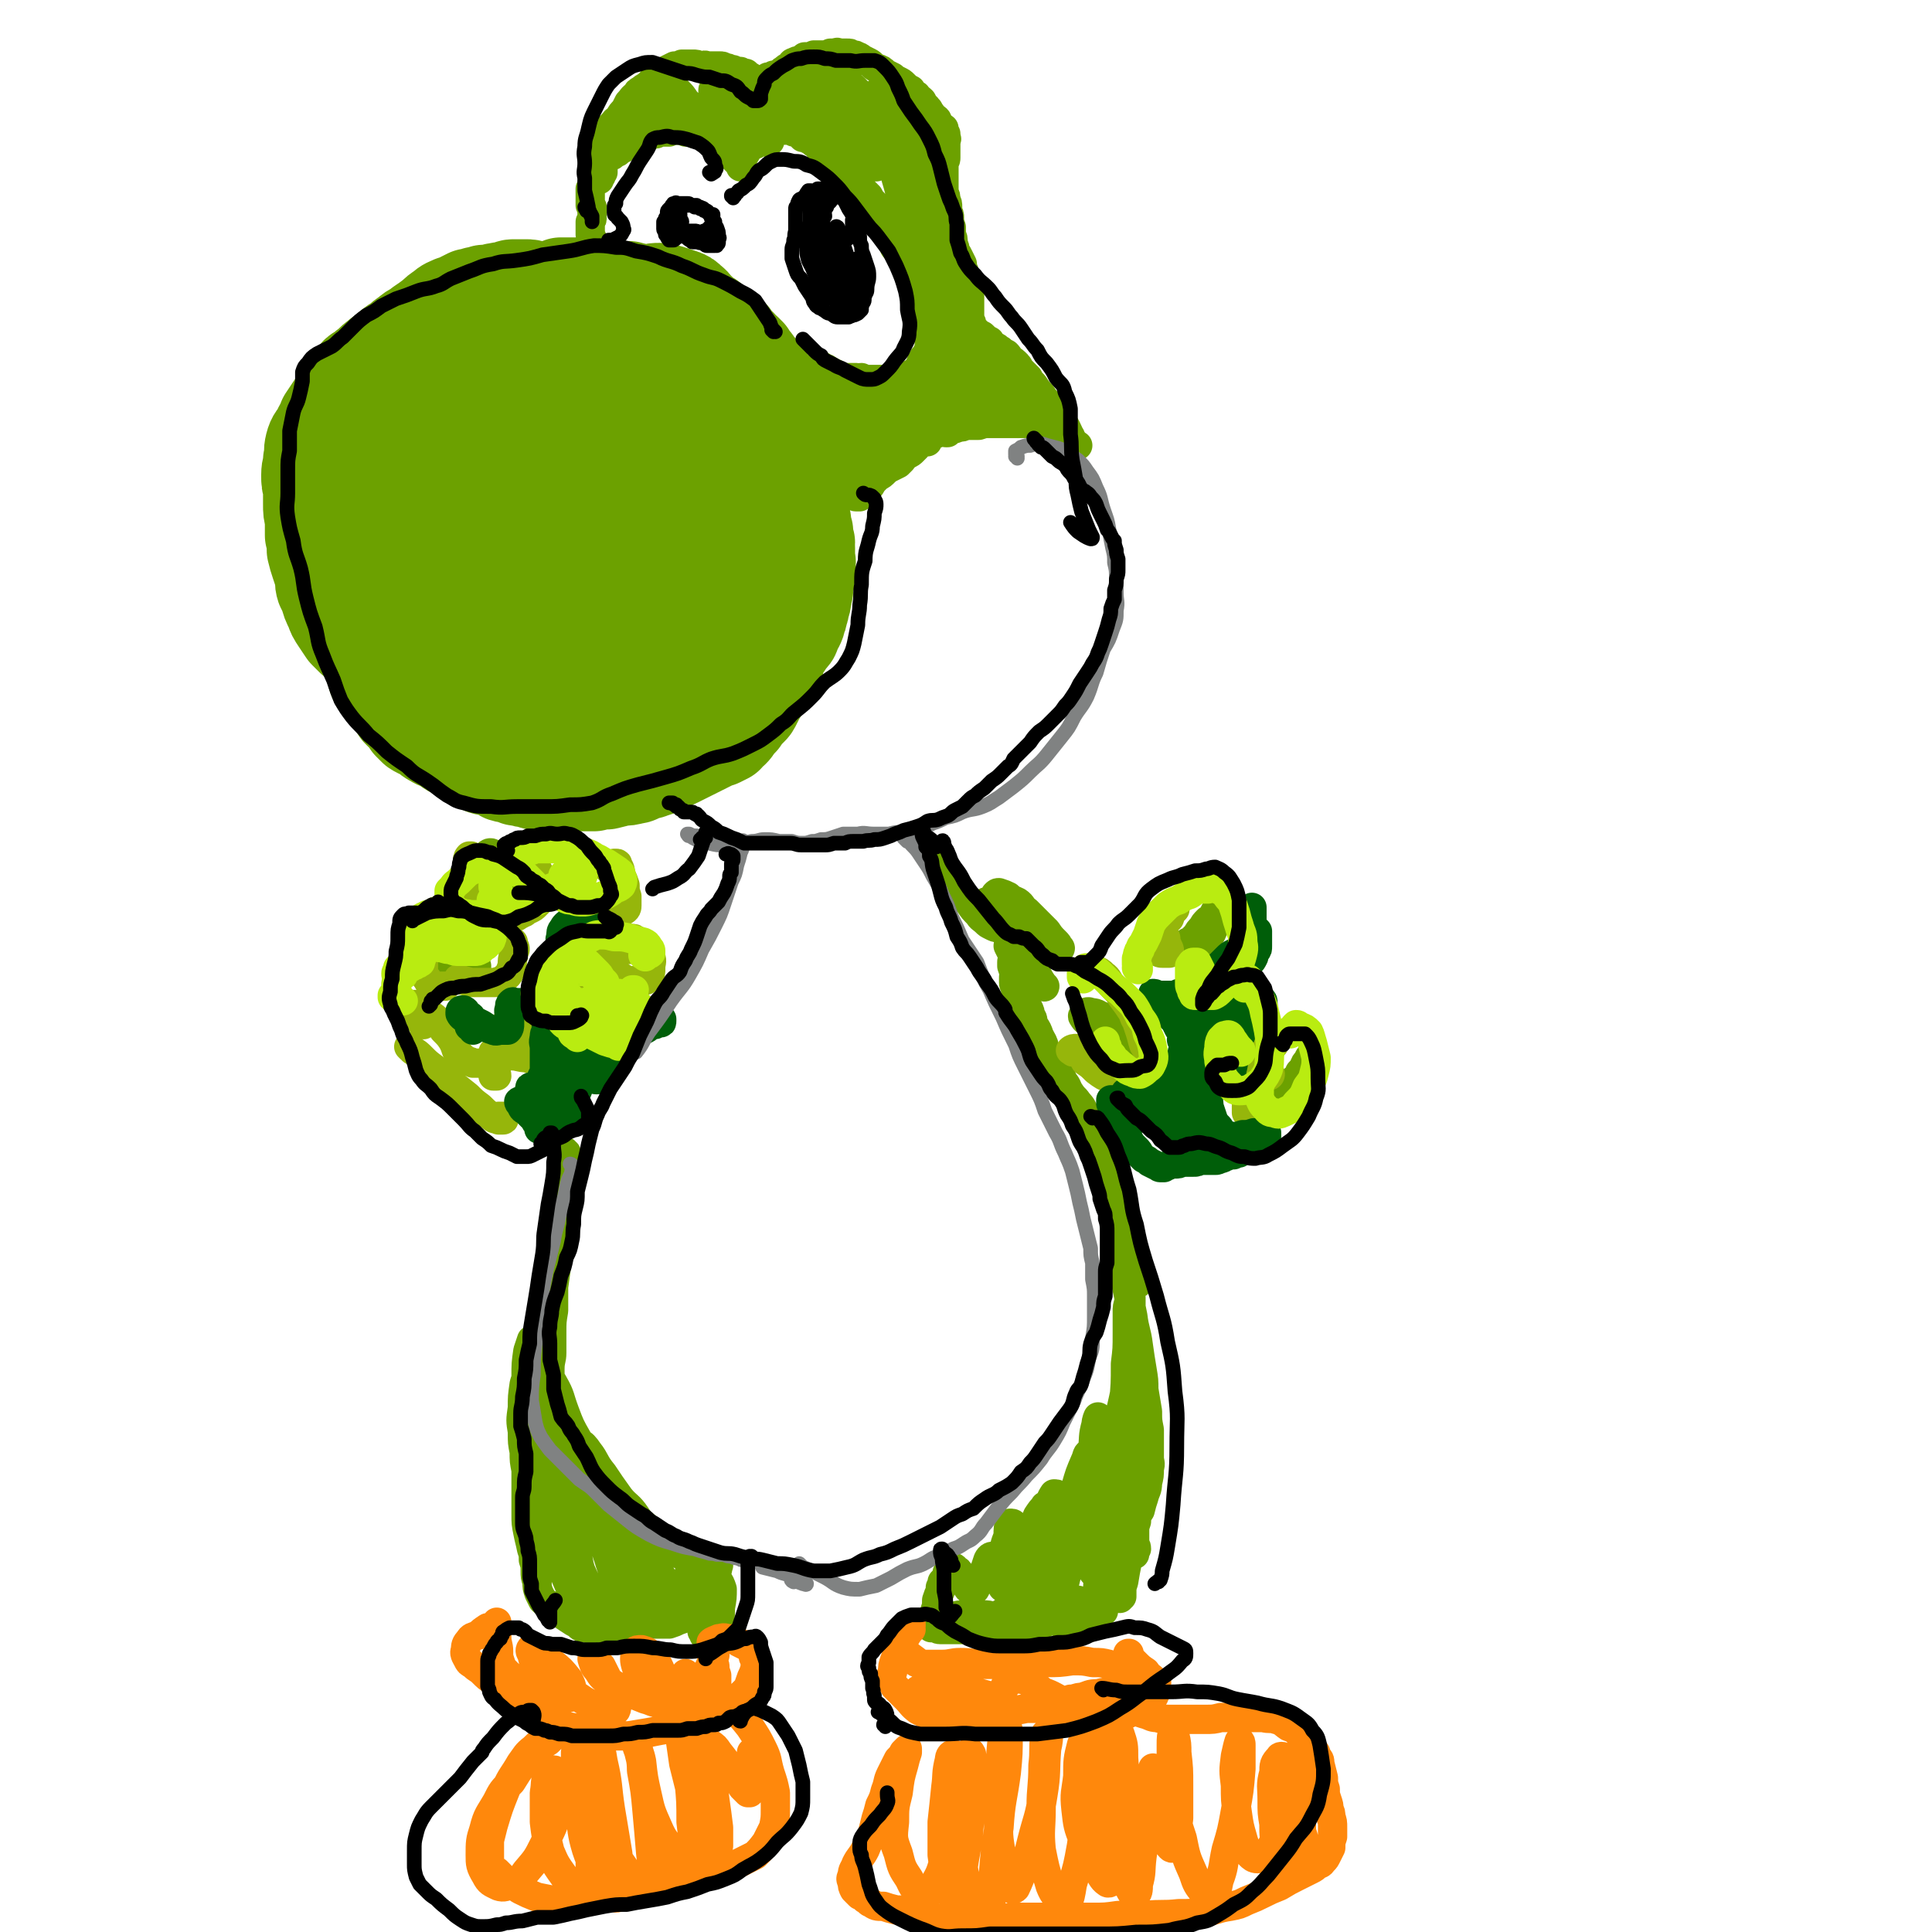 <svg viewBox='0 0 1054 1054' version='1.1' xmlns='http://www.w3.org/2000/svg' xmlns:xlink='http://www.w3.org/1999/xlink'><g fill='none' stroke='#6CA100' stroke-width='8' stroke-linecap='round' stroke-linejoin='round'><path d='M308,164c0,-1 -1,-1 -1,-1 0,-1 0,0 0,0 -1,1 -1,1 -2,1 0,0 0,0 -1,0 0,0 0,0 0,0 0,0 0,0 0,0 0,0 -1,0 -1,-1 0,0 1,0 1,0 1,-1 1,-1 2,-1 1,-1 1,-1 2,-1 2,-1 2,-1 4,-2 2,-1 2,-1 4,-2 2,-1 2,-1 4,-1 2,-1 2,-1 4,-1 3,-1 3,-1 6,-1 4,0 4,0 8,0 4,1 4,1 8,1 3,0 3,1 6,1 2,1 2,1 5,2 3,0 3,0 6,1 3,1 3,1 6,2 3,1 3,1 5,2 3,1 3,1 5,2 2,1 2,2 4,3 2,1 3,1 4,2 3,2 3,2 5,4 3,3 3,2 5,4 2,2 2,3 4,5 2,1 2,1 3,2 1,1 2,1 2,2 0,0 -1,0 -1,1 '/></g>
<g fill='none' stroke='#6CA100' stroke-width='53' stroke-linecap='round' stroke-linejoin='round'><path d='M304,161c-1,0 -1,-1 -1,-1 -1,0 -1,0 -1,0 -1,0 -1,0 -1,0 0,0 0,0 -1,-1 0,0 0,0 0,0 0,0 1,0 1,0 0,0 0,-1 1,-1 1,-1 1,-1 2,-1 1,0 1,0 2,-1 1,0 1,0 3,0 1,0 1,0 2,0 1,0 1,0 2,0 1,0 1,0 2,0 1,0 1,0 2,0 2,0 2,0 3,0 2,0 2,0 3,0 2,0 2,0 3,1 2,0 2,0 4,0 1,0 1,0 3,0 2,0 2,0 4,1 2,0 2,0 3,0 2,0 2,0 3,0 2,1 2,0 3,1 2,0 2,0 3,1 1,0 1,0 2,0 1,1 1,1 3,1 1,1 1,1 3,1 2,1 2,1 4,2 2,1 2,1 3,2 2,1 2,1 4,2 1,1 1,1 3,2 1,1 1,1 3,2 1,1 1,1 2,2 2,2 2,2 3,3 1,2 1,2 2,3 1,1 1,1 2,2 1,1 1,1 2,2 1,1 1,1 2,2 2,1 2,1 3,2 1,2 1,1 2,3 1,1 1,1 2,2 1,1 1,1 2,2 1,1 1,1 2,2 1,2 1,2 2,4 1,1 1,1 2,2 1,2 1,2 2,3 1,1 1,1 2,2 1,2 1,2 2,3 1,1 1,1 2,3 1,1 1,0 1,2 1,0 1,0 2,1 0,1 0,1 0,2 1,1 1,1 2,2 0,2 0,2 1,3 1,2 2,2 3,3 0,2 0,2 1,3 0,2 0,2 1,3 0,2 0,2 0,3 1,1 1,1 1,3 0,1 0,1 1,2 0,1 0,1 0,2 0,2 1,1 1,3 0,1 0,1 0,3 0,2 0,2 0,4 1,3 1,3 1,5 0,3 0,3 0,5 0,4 0,4 0,7 0,4 0,4 0,7 -1,2 -1,2 -1,5 0,1 -1,1 -1,2 0,0 0,0 0,1 0,0 0,0 0,0 1,0 1,0 2,-1 1,-1 1,-1 2,-3 2,-3 3,-3 5,-7 2,-4 1,-5 2,-10 1,-4 1,-4 1,-9 0,-5 0,-5 0,-9 -1,-5 -1,-5 -3,-9 -1,-5 -2,-5 -4,-10 -2,-5 -3,-5 -5,-9 -3,-4 -3,-4 -5,-7 -3,-3 -3,-3 -5,-6 -3,-3 -2,-3 -5,-6 -2,-2 -2,-2 -5,-4 -2,-1 -2,-1 -4,-2 -3,-2 -3,-2 -6,-4 -2,-1 -2,-1 -4,-3 -3,-2 -3,-1 -6,-3 -2,-1 -2,-2 -5,-3 -1,-1 -2,-1 -3,-2 -1,-1 -1,-2 -2,-2 -2,-1 -2,-1 -3,-1 0,-1 0,-1 -1,-1 0,-1 0,-1 0,-1 -1,-1 -1,-1 -1,-2 0,0 0,0 0,0 0,-1 0,-1 0,-1 0,0 0,0 0,0 0,0 0,0 0,0 0,-1 -1,-1 -1,-1 -1,0 -1,0 -1,0 -2,-1 -2,-1 -3,-1 -1,-1 -1,-1 -2,-1 -1,-1 -1,-1 -3,-2 -2,-1 -2,-1 -4,-2 -2,0 -2,0 -3,-1 0,0 0,0 -1,-1 0,0 0,0 0,0 1,0 1,-1 2,-1 1,0 1,0 3,0 2,-1 2,-1 5,-1 2,1 2,1 5,1 3,1 3,1 6,2 3,1 3,1 5,3 3,2 2,3 5,5 2,2 2,2 5,4 2,1 2,2 4,4 2,1 2,1 4,3 1,1 1,1 3,2 2,1 2,1 3,3 2,2 1,2 3,3 1,2 1,2 3,3 1,1 1,1 2,2 1,2 1,2 2,3 1,1 1,1 2,3 1,1 1,1 3,3 1,1 1,1 2,2 0,2 0,2 1,3 1,2 1,2 2,4 0,2 0,2 1,4 0,2 0,2 0,4 1,2 1,2 2,3 1,2 1,2 2,4 0,2 1,2 1,3 1,2 1,2 2,4 1,2 1,2 2,4 1,3 0,3 1,5 0,2 1,2 1,4 1,2 0,2 1,5 0,1 0,1 0,3 1,1 1,1 1,3 0,2 1,2 1,3 0,2 1,2 1,5 0,2 0,2 0,4 0,2 1,2 1,5 0,2 0,2 0,4 0,2 0,2 0,4 1,1 1,1 1,3 0,2 0,2 1,4 0,2 0,1 0,3 0,2 0,2 1,3 0,2 -1,2 0,3 0,2 0,2 0,3 0,2 0,2 0,4 1,1 0,1 0,2 0,2 1,2 0,3 0,2 0,2 0,3 0,2 0,2 -1,5 0,1 0,1 0,3 -1,2 0,2 -1,4 0,2 0,2 -1,4 0,2 0,2 -1,4 0,2 0,2 -1,3 0,2 0,2 -1,4 -1,2 -1,1 -2,3 0,2 0,2 -2,4 -1,1 -1,1 -2,3 -1,1 -1,1 -2,3 -1,2 -1,2 -2,4 -1,2 0,2 -1,4 -1,1 -1,1 -2,3 -2,2 -2,2 -3,4 -1,2 -1,2 -2,4 -1,1 -1,1 -2,3 -1,2 0,2 -1,3 -1,2 -1,2 -2,4 -1,2 -1,2 -2,3 -1,1 -1,1 -3,3 -1,1 -1,1 -2,3 -1,1 -1,1 -3,3 -1,2 -1,2 -2,3 -2,1 -2,1 -3,3 -2,1 -2,1 -4,2 -1,0 -1,0 -3,1 -2,1 -2,1 -4,2 -2,1 -2,1 -4,2 -2,1 -2,1 -4,2 -2,1 -2,1 -4,2 -2,1 -2,1 -4,2 -2,1 -2,1 -5,2 -2,1 -1,1 -3,2 -3,1 -3,1 -6,2 -2,1 -2,0 -5,1 -2,1 -2,2 -4,2 -4,1 -4,1 -7,1 -4,1 -4,1 -8,2 -4,0 -4,0 -7,1 -4,0 -4,0 -8,0 -3,0 -3,0 -7,0 -4,1 -4,1 -7,0 -4,0 -4,0 -7,0 -4,-1 -4,-1 -7,-2 -3,0 -3,-1 -6,-1 -3,-2 -4,-1 -7,-2 -3,-2 -3,-2 -6,-3 -2,-1 -2,0 -5,-1 -2,-1 -2,-1 -5,-3 -3,-1 -3,-1 -5,-2 -3,-2 -3,-2 -6,-4 -3,-1 -3,-2 -5,-3 -3,-2 -3,-1 -6,-3 -2,-1 -2,-1 -4,-3 -3,-2 -3,-1 -6,-3 -1,-1 -1,-1 -3,-3 -1,-2 -1,-2 -2,-3 -2,-2 -2,-2 -4,-4 -1,-2 -1,-2 -2,-4 -2,-2 -2,-2 -3,-4 -2,-3 -3,-2 -4,-4 -2,-2 -2,-2 -3,-4 -1,-2 -1,-2 -1,-4 -1,-1 -1,-2 -1,-3 -1,-3 -1,-3 -2,-6 -1,-3 -1,-3 -2,-6 -1,-3 -1,-3 -2,-6 -1,-3 -1,-3 -2,-5 0,-2 0,-2 -1,-4 0,-2 0,-2 0,-4 0,-2 0,-2 1,-4 0,-3 0,-3 0,-5 0,-2 0,-2 0,-5 0,-1 0,-1 0,-3 0,-2 1,-2 1,-4 0,-2 0,-2 1,-4 0,-3 0,-3 0,-6 1,-3 1,-3 2,-6 1,-3 1,-3 2,-6 1,-3 1,-3 2,-5 1,-3 2,-3 3,-6 2,-3 1,-3 3,-7 2,-3 1,-3 3,-7 2,-3 2,-3 4,-7 2,-3 2,-3 4,-6 2,-3 2,-3 4,-6 1,-4 1,-4 2,-8 1,-3 1,-3 2,-5 2,-3 1,-3 3,-6 1,-2 2,-2 3,-4 1,-1 1,-1 3,-3 0,0 0,0 0,-1 2,-2 2,-2 4,-4 2,-3 2,-2 4,-5 3,-2 3,-2 5,-5 1,-2 1,-2 2,-4 2,-2 2,-2 4,-4 3,-2 3,-1 5,-3 4,-3 3,-3 7,-6 3,-2 3,-2 6,-4 3,-2 3,-1 6,-3 2,-1 2,-2 4,-3 2,-1 3,-1 5,-2 2,0 2,0 4,0 2,0 2,0 4,0 3,0 3,0 6,1 4,1 4,1 8,2 3,1 3,1 7,3 4,2 5,2 9,4 5,3 5,3 9,6 5,4 5,4 10,9 4,5 5,5 9,10 4,6 5,7 7,14 4,8 4,8 6,16 2,10 2,10 3,20 1,11 1,11 1,23 -1,10 -1,11 -3,21 -2,10 -2,10 -5,20 -2,8 -2,8 -5,16 -2,5 -2,5 -5,10 -2,2 -2,2 -4,4 -1,1 -1,1 -2,2 0,0 0,0 0,0 1,-2 2,-2 3,-4 4,-5 4,-5 7,-10 5,-8 6,-8 10,-16 4,-9 5,-9 7,-20 2,-10 2,-11 1,-21 -1,-15 -1,-16 -5,-30 -5,-15 -5,-16 -13,-29 -5,-10 -6,-10 -14,-18 -7,-6 -7,-6 -15,-10 -6,-3 -7,-2 -13,-3 -4,-1 -4,-2 -8,-2 -3,0 -3,-1 -6,0 -2,0 -3,0 -4,2 -2,2 -1,2 -1,5 0,6 -1,6 1,12 3,11 3,11 7,21 4,13 4,13 9,26 6,15 5,16 11,30 7,13 7,13 15,25 8,11 8,11 18,20 8,7 8,7 18,12 5,2 5,2 11,4 1,0 2,0 3,0 1,-3 0,-3 0,-6 -1,-8 -1,-8 -2,-15 -1,-11 0,-11 -2,-21 -1,-14 -1,-14 -4,-28 -3,-15 -2,-16 -9,-29 -8,-13 -8,-15 -20,-23 -13,-10 -15,-10 -30,-13 -12,-2 -13,0 -25,4 -13,6 -13,7 -24,17 -9,7 -9,7 -15,16 -8,12 -9,12 -15,26 -5,13 -5,14 -6,29 -2,13 -2,14 1,27 2,11 2,12 9,22 8,11 9,12 21,19 12,7 13,6 27,9 14,3 15,4 29,3 13,-2 15,-1 26,-8 9,-5 11,-6 16,-16 5,-10 4,-11 5,-23 0,-17 -1,-18 -4,-35 -3,-17 -3,-17 -10,-32 -6,-14 -5,-16 -16,-26 -10,-10 -12,-10 -25,-14 -14,-4 -15,-4 -29,-2 -12,1 -13,2 -23,8 -15,10 -15,10 -27,23 -9,9 -10,10 -15,22 -7,14 -7,15 -9,31 -1,12 -1,13 3,25 5,11 6,12 16,21 11,10 12,11 27,17 15,5 16,4 32,4 11,1 13,1 22,-3 7,-4 9,-5 12,-13 3,-8 3,-10 1,-19 -3,-14 -4,-15 -10,-28 -6,-10 -6,-11 -14,-19 -6,-8 -7,-8 -15,-13 -5,-2 -6,-3 -11,-2 -4,2 -5,3 -7,7 -3,7 -3,8 -3,15 1,9 0,10 4,18 4,8 5,8 11,14 5,4 6,4 12,6 4,1 5,2 8,1 3,-2 4,-3 5,-7 2,-7 2,-8 1,-16 -2,-11 -2,-12 -7,-23 -5,-12 -5,-12 -13,-23 -4,-5 -5,-6 -12,-9 -4,-1 -5,-1 -9,1 -4,2 -3,3 -6,6 -2,4 -2,4 -4,8 -1,1 -1,1 -1,3 0,1 0,1 1,1 1,-1 1,0 2,-2 2,-3 1,-4 3,-8 2,-8 2,-8 5,-17 2,-9 2,-9 4,-18 1,-10 1,-10 2,-20 0,-9 -1,-9 0,-19 0,-5 0,-5 1,-11 1,-2 1,-2 2,-5 1,-1 2,-1 3,-3 1,-1 1,-1 1,-2 1,-2 1,-2 2,-3 1,-1 0,-1 1,-2 1,-2 1,-2 3,-2 1,-2 1,-2 3,-3 1,-1 1,-1 2,-2 1,-1 1,-1 2,-2 1,-1 1,-1 2,-2 1,-1 1,-1 2,-2 1,0 1,0 2,-1 1,-1 1,-1 2,-2 0,0 0,0 0,0 0,-1 0,-1 0,-1 0,-1 0,-1 0,-1 0,0 -1,0 -2,-1 -1,0 -1,0 -2,-1 -1,0 -1,0 -2,0 -3,0 -3,0 -5,0 -2,-1 -2,-1 -4,-1 -2,0 -2,0 -3,0 -2,0 -2,0 -4,0 -2,0 -2,1 -3,1 -3,1 -3,0 -6,1 -1,0 -1,0 -3,1 -2,0 -2,0 -4,0 -2,1 -2,1 -4,1 -2,1 -2,1 -4,1 -2,1 -2,1 -4,2 -2,1 -2,1 -5,2 -2,1 -3,1 -5,3 -3,2 -3,2 -5,4 -4,3 -4,3 -7,5 -3,3 -4,2 -7,5 -3,2 -3,2 -5,4 -4,2 -4,3 -7,5 -2,2 -3,2 -5,4 -3,2 -3,3 -6,5 -3,3 -4,2 -6,5 -2,3 -2,3 -4,6 -2,2 -2,2 -4,5 -2,3 -2,3 -4,6 -2,3 -2,3 -4,6 -1,4 -2,3 -3,7 -2,3 -3,3 -4,7 -1,4 0,4 -1,8 0,4 -1,4 -1,8 0,4 0,4 1,7 0,5 0,5 0,9 0,4 0,4 1,8 0,4 0,4 0,9 1,4 1,4 1,8 1,4 1,4 2,7 1,3 1,3 2,6 1,4 0,4 1,7 1,2 1,2 2,4 1,4 1,4 3,8 1,3 1,3 3,6 2,3 2,3 4,6 2,2 2,2 4,4 4,3 4,3 7,6 3,2 3,3 6,5 2,2 2,2 4,4 1,0 1,1 2,1 0,1 0,1 0,1 1,0 0,0 0,-1 0,-2 0,-2 0,-3 -1,-5 -1,-5 -2,-9 -2,-7 -2,-7 -4,-13 -1,-7 -1,-7 -3,-15 -2,-7 -2,-7 -3,-14 -1,-6 -1,-6 -1,-11 0,-2 0,-3 1,-5 0,-1 1,-1 2,-1 2,1 2,1 4,3 2,3 2,3 5,6 1,3 1,3 3,5 2,2 2,2 3,3 1,2 1,2 2,3 '/></g>
<g fill='none' stroke='#6CA100' stroke-width='16' stroke-linecap='round' stroke-linejoin='round'><path d='M323,141c0,0 -1,-1 -1,-1 0,0 0,0 0,0 1,-1 0,-1 1,-1 0,-1 0,-1 0,-2 0,-1 0,-1 1,-1 0,-1 0,-1 0,-1 0,-1 0,-1 0,-2 0,-1 0,-1 -1,-2 0,-2 0,-1 -1,-3 0,-1 0,-1 0,-2 0,-1 0,-1 0,-2 0,-1 0,-1 0,-3 1,-1 1,-1 1,-3 0,-1 0,-1 0,-2 0,-2 0,-2 0,-3 0,0 0,0 -1,-1 0,-1 0,-1 0,-1 0,-1 0,-1 0,-2 0,-1 0,-1 0,-2 0,-1 0,-1 0,-2 0,0 0,0 0,-1 0,-1 0,-1 0,-1 1,-1 0,-1 1,-2 0,0 0,0 1,-1 0,-1 0,-1 0,-1 0,-1 0,-1 0,-1 0,-1 0,-1 0,-1 0,-1 0,-1 0,-1 1,-1 1,-1 1,-2 0,0 0,0 1,-1 0,0 0,0 1,-1 0,-1 0,-1 1,-1 0,-1 0,-1 1,-2 1,-1 1,-1 2,-2 1,-1 1,-1 2,-2 1,0 1,0 2,-1 1,-1 1,-1 2,-1 0,-1 0,-1 1,-1 1,-1 1,-1 2,-1 1,-1 1,-1 3,-2 1,-1 1,-1 3,-2 1,0 1,0 2,0 1,-1 1,-1 2,-1 2,-1 1,-1 3,-1 1,-1 1,-1 3,-2 1,0 1,0 2,0 1,-1 1,-1 3,-1 2,0 2,0 4,0 1,-1 1,-1 3,-1 1,0 1,0 3,0 1,0 1,0 3,1 1,0 1,0 3,0 1,0 1,0 2,1 1,0 1,0 2,0 2,0 2,0 3,0 2,1 2,1 4,2 1,0 1,0 2,0 1,1 1,1 2,2 1,1 1,1 2,2 1,1 1,1 2,2 1,2 1,2 2,3 1,1 1,1 2,2 1,1 1,1 2,2 0,0 0,0 1,1 1,0 0,1 1,1 0,0 0,0 0,1 0,0 0,0 0,0 0,0 0,0 0,-1 0,0 0,0 0,0 0,-1 0,-1 0,-2 1,-1 1,-1 1,-1 0,-1 0,-1 1,-2 0,0 0,0 0,-1 0,0 1,0 1,-1 0,0 0,-1 0,-1 1,-1 1,-1 2,-2 1,0 1,0 2,-1 1,0 1,0 2,-1 0,0 0,0 1,-1 1,0 1,0 2,-1 1,-1 1,-1 2,-1 0,-1 0,-1 1,-1 1,-1 1,-1 2,-1 0,-1 0,-1 1,-1 1,-1 1,-1 2,-1 1,0 1,0 1,0 2,0 2,0 3,0 1,0 1,0 3,0 1,0 1,0 2,1 2,0 2,0 3,1 1,1 1,1 2,2 2,0 2,0 3,1 2,1 2,1 3,2 2,1 2,1 3,3 2,1 2,1 3,2 1,1 1,1 2,2 1,1 1,1 2,2 1,2 1,2 3,3 1,1 1,1 2,2 2,1 2,1 3,2 1,1 1,1 2,2 1,1 1,1 2,2 1,1 1,1 2,2 1,1 1,1 2,3 1,1 1,1 2,2 1,1 1,1 2,2 1,2 1,2 2,3 1,1 1,1 2,3 1,1 1,1 2,3 1,1 2,1 2,3 1,1 1,2 1,3 1,2 1,2 1,4 1,2 1,2 1,3 1,2 1,2 2,3 1,2 1,2 1,3 1,1 1,1 2,2 1,2 1,2 2,3 1,2 1,2 1,3 1,2 1,2 2,4 1,1 1,1 2,3 1,2 1,2 1,4 1,1 1,1 2,2 1,2 1,1 1,3 1,1 1,1 1,2 1,2 1,2 1,3 1,1 1,1 1,3 1,1 1,1 1,2 0,1 0,1 1,2 0,2 0,2 0,5 0,1 0,1 1,3 0,1 0,1 0,2 0,2 -1,2 0,5 0,1 0,1 0,2 0,1 0,2 0,3 0,1 0,1 -1,1 0,1 0,1 -1,2 0,1 0,1 -1,1 -1,1 0,1 -1,2 -1,1 0,1 -1,2 -1,2 -1,2 -2,3 0,1 -1,1 -1,1 -1,1 -1,1 -2,1 -1,1 -1,0 -2,1 -1,0 -1,1 -2,1 -2,0 -2,0 -3,0 -1,1 -1,1 -2,1 -2,0 -2,0 -3,0 -1,0 -1,0 -3,0 -1,0 -1,0 -3,0 -3,0 -3,0 -5,0 -2,0 -2,0 -4,-1 -2,0 -2,1 -3,0 -2,0 -2,0 -3,0 -2,0 -2,0 -4,0 -2,-1 -2,-1 -4,-2 -2,-1 -2,-1 -4,-2 -1,-1 -1,-1 -2,-1 -1,-1 -1,-1 -2,-1 0,0 0,0 -1,0 0,0 0,0 0,0 1,0 0,-1 0,-1 0,0 0,0 0,1 1,1 0,1 1,2 0,2 0,2 1,4 0,3 0,3 1,5 1,3 1,3 2,7 0,3 1,3 1,6 1,3 1,3 2,7 1,3 1,3 2,7 1,2 1,2 1,5 1,3 1,3 1,6 0,1 0,1 1,3 0,1 0,1 1,3 0,2 0,2 1,3 0,2 0,2 0,4 1,2 1,2 1,4 1,1 1,1 1,2 0,0 0,1 0,1 0,0 1,0 1,0 0,1 0,0 1,1 0,0 0,1 1,1 0,0 0,0 0,0 1,0 1,0 1,0 0,0 0,0 0,0 0,0 0,0 1,0 0,0 0,0 0,0 1,-1 1,-1 2,-1 1,-1 1,-1 1,-2 1,-1 1,-1 2,-2 2,-2 1,-2 3,-4 1,-1 1,-1 2,-2 2,-1 2,-1 4,-3 1,-1 1,-1 3,-2 2,-1 2,-1 4,-2 1,-1 1,-1 2,-2 1,-2 2,-2 3,-3 2,-1 2,-1 3,-2 1,-1 1,-1 2,-2 1,-2 1,-2 3,-3 1,-1 1,-1 2,-2 2,-1 2,-1 3,-2 2,0 2,0 4,-1 2,-1 2,0 3,-1 2,0 2,0 4,-1 2,0 2,0 4,-1 2,0 2,0 4,-1 1,0 1,0 3,0 2,0 2,0 4,0 3,-1 3,-1 6,-1 3,0 3,0 5,0 2,0 2,0 4,0 2,0 2,0 4,0 3,0 3,0 5,0 3,0 3,0 5,0 3,0 3,1 5,1 2,0 2,0 3,0 2,1 2,0 4,1 2,0 2,0 3,0 1,0 1,1 2,1 1,1 1,1 2,1 0,1 0,1 1,2 0,1 0,1 1,1 0,1 0,2 1,2 0,1 0,1 1,2 1,0 0,0 1,1 0,0 0,0 0,0 0,0 1,0 1,0 0,0 -1,0 -1,0 0,0 0,0 -1,0 -1,-2 -1,-2 -2,-4 -1,-3 -1,-3 -2,-5 -1,-2 -1,-2 -2,-3 -2,-3 -2,-3 -4,-6 -2,-2 -2,-2 -4,-5 -2,-2 -2,-2 -4,-5 -2,-2 -2,-2 -4,-5 -2,-2 -2,-2 -3,-4 -2,-2 -2,-2 -4,-4 -1,-1 -1,-2 -2,-3 -2,-2 -2,-2 -4,-3 -1,-2 -1,-2 -2,-3 -2,-1 -2,-1 -3,-2 -2,-1 -1,-1 -3,-2 -2,-1 -2,-1 -3,-3 -2,-1 -2,-1 -4,-3 -2,-1 -2,-1 -3,-2 -1,-1 -1,-1 -2,-2 -1,-1 -1,-1 -1,-3 -1,-1 -1,-1 -1,-3 0,-2 0,-2 0,-4 0,-1 0,-1 0,-3 0,-2 0,-2 0,-3 0,-2 0,-2 0,-3 0,-2 0,-2 0,-3 -1,-1 -1,-1 -2,-2 0,-2 0,-2 0,-3 -1,-2 -1,-2 -1,-4 -1,-2 -1,-2 -1,-4 -1,-2 -1,-2 -2,-4 -1,-2 -1,-2 -2,-3 0,-2 0,-2 -1,-4 0,-3 0,-3 -1,-5 0,-2 0,-2 0,-4 -1,-3 -1,-3 -1,-5 0,-2 0,-2 -1,-3 0,-2 0,-2 0,-3 0,-2 0,-2 -1,-4 0,-2 0,-2 -1,-4 0,-2 0,-2 0,-4 0,-2 0,-2 0,-4 0,-2 0,-2 0,-3 0,-1 0,-1 0,-2 0,-2 0,-2 0,-3 1,-2 1,-2 1,-3 0,-2 0,-2 0,-3 0,-2 0,-2 0,-3 0,-1 0,-1 0,-2 0,-2 1,-2 0,-3 0,-1 0,-1 0,-2 -1,-1 -1,-1 -1,-3 -1,-1 -2,-1 -3,-2 -1,-1 0,-2 -1,-3 -1,-1 -2,-1 -3,-3 -1,-1 -1,-2 -2,-3 -2,-2 -2,-2 -3,-4 -2,-2 -2,-1 -3,-3 -2,-1 -2,-1 -3,-3 -2,-1 -2,-1 -4,-3 -1,-1 -1,-1 -3,-2 -2,-1 -2,-1 -3,-2 -2,-1 -2,-1 -4,-2 -2,-2 -2,-2 -5,-3 -2,-1 -2,-2 -4,-3 -2,-1 -2,-1 -4,-2 -1,-1 -1,-1 -2,-1 -1,-1 -1,-1 -3,-1 -1,-1 -1,-1 -3,-1 -2,0 -2,0 -4,0 -1,0 -1,-1 -2,0 -2,0 -2,0 -3,0 -2,1 -2,1 -5,1 -2,0 -2,0 -4,0 -2,1 -2,1 -5,1 -1,1 -1,1 -3,2 -1,0 -1,0 -3,1 -1,0 -1,1 -2,2 -2,1 -2,1 -3,2 -2,1 -1,1 -3,2 -1,1 -2,1 -3,1 -1,1 -1,1 -3,1 0,1 -1,1 -1,2 -1,0 -1,1 -1,1 0,0 -1,0 -1,0 0,1 0,1 -1,1 0,0 0,0 0,0 -1,0 -1,0 -1,0 -1,-1 -1,-1 -1,-1 -1,-1 -1,-1 -2,-2 -1,-1 -1,-1 -2,-1 -1,-1 -1,-1 -2,-2 -2,0 -2,0 -3,-1 -2,0 -2,0 -4,-1 -2,0 -2,-1 -4,-1 -2,-1 -2,-1 -3,-1 -2,0 -2,0 -4,0 -1,0 -1,0 -3,0 -2,-1 -2,0 -4,0 -2,-1 -2,-1 -4,-1 -2,0 -2,0 -3,0 -2,0 -2,0 -3,0 -2,1 -2,1 -4,1 -2,1 -2,1 -4,2 -1,1 -1,1 -3,2 -2,1 -2,1 -4,3 -2,1 -1,2 -3,3 -2,2 -2,1 -4,3 -2,1 -2,1 -3,3 -2,1 -2,2 -4,4 -1,2 -1,2 -2,4 -2,2 -2,2 -3,4 -1,2 -2,1 -3,3 -1,1 -1,1 -2,2 -1,1 -1,1 -1,3 -1,2 -1,2 -1,4 -1,2 -1,2 -1,5 0,3 0,3 0,5 0,2 0,2 -1,5 0,1 0,1 0,3 -1,1 -1,1 -1,2 -1,1 -1,1 -1,2 0,0 0,0 0,0 -1,0 -1,0 -1,0 0,-1 0,-1 0,-2 0,-1 0,-1 0,-3 0,-3 1,-3 1,-5 1,-3 1,-3 3,-7 1,-3 2,-2 4,-5 2,-3 1,-3 4,-6 2,-2 2,-2 5,-5 3,-2 3,-3 6,-5 4,-2 4,-2 7,-4 3,-1 3,-1 5,-2 2,-1 2,-1 4,-1 2,-1 2,-1 3,-1 1,0 1,0 1,0 1,0 0,1 0,1 0,1 0,1 0,2 -1,1 -1,1 -2,1 -1,1 -2,0 -3,0 -1,0 -1,0 -3,0 0,0 0,-1 -1,-1 0,0 0,0 0,0 1,1 1,1 3,3 2,2 2,3 5,5 3,2 4,1 7,3 2,0 2,0 4,1 1,0 1,0 1,-1 0,-2 0,-2 -1,-4 -2,-4 -2,-4 -5,-7 -2,-3 -2,-3 -4,-5 -2,-1 -2,-1 -4,-2 -1,-1 -1,-1 -1,-1 -1,1 0,2 0,3 2,3 2,3 5,6 3,3 3,3 8,6 3,3 3,3 7,5 3,1 3,2 6,3 1,0 1,0 2,0 1,0 1,0 2,-1 0,-2 0,-3 0,-5 0,-3 -1,-3 -2,-7 -1,-2 -1,-2 -2,-4 -1,-2 -1,-2 -2,-3 0,0 0,-1 0,-1 0,1 0,2 0,3 2,4 1,4 3,8 2,4 2,4 5,8 2,3 2,3 5,5 1,2 1,2 3,3 0,0 1,1 2,0 1,-1 1,-1 1,-3 0,-3 1,-3 1,-5 -1,-3 -1,-3 -1,-6 -1,-3 -1,-3 -2,-6 0,-1 0,-1 -1,-1 0,-1 0,-1 0,-1 0,2 0,2 1,4 0,4 0,4 2,8 1,3 1,3 3,6 2,2 2,2 5,4 1,1 1,1 2,1 1,1 1,1 2,0 0,-1 0,-2 0,-4 1,-2 1,-2 1,-5 0,-2 0,-2 0,-5 0,-3 0,-3 0,-5 0,-2 -1,-2 -1,-3 -1,-1 -1,-1 -3,-2 0,-1 0,-1 -1,-1 0,0 0,0 0,0 0,0 1,0 1,0 2,2 3,2 4,4 3,2 2,3 4,5 2,2 2,2 5,4 2,1 2,1 4,2 0,1 0,1 1,1 0,0 0,0 0,0 -1,-2 -1,-2 -2,-4 -1,-2 -2,-2 -3,-4 -1,-2 -1,-2 -3,-4 -1,-1 0,-1 -1,-3 -1,-1 -1,-1 -1,-2 0,-1 -1,-1 0,-1 0,0 1,-1 2,0 3,2 3,3 5,6 4,4 4,4 9,7 4,3 4,3 7,6 3,1 3,2 5,2 1,1 1,1 2,0 0,0 0,-1 0,-2 -2,-4 -2,-4 -4,-8 -3,-4 -3,-4 -6,-8 -3,-3 -3,-3 -6,-6 -2,-1 -2,-1 -3,-2 0,0 -1,0 -1,0 2,2 3,2 5,5 4,4 3,5 7,9 5,6 5,6 9,11 5,5 5,5 9,10 4,4 4,4 7,7 2,2 3,2 5,3 0,1 1,1 1,1 0,-2 0,-2 -1,-4 -1,-3 -1,-3 -3,-7 -3,-4 -3,-3 -6,-8 -3,-4 -3,-5 -6,-9 -2,-5 -2,-5 -5,-9 -2,-4 -2,-3 -5,-6 -1,-3 -1,-3 -3,-5 -1,-1 -1,-1 -2,-1 0,0 -1,0 -1,0 2,2 2,2 4,4 2,3 2,3 5,6 3,4 3,4 6,7 4,4 4,4 7,8 4,4 5,4 8,8 4,5 4,5 8,9 3,3 3,4 6,6 1,2 1,2 2,3 1,0 1,0 1,0 1,-1 1,-2 0,-3 -1,-4 -1,-4 -3,-8 -2,-4 -2,-4 -4,-8 -2,-4 -2,-4 -4,-8 -2,-4 -2,-4 -3,-8 -1,-2 -1,-2 -1,-5 0,-1 0,-2 0,-2 1,0 1,1 2,2 3,4 4,4 6,8 4,6 4,6 6,12 3,7 3,7 6,14 2,6 2,6 5,12 2,3 2,3 5,6 1,1 1,1 2,2 0,1 0,1 0,0 0,-1 0,-1 -1,-3 -1,-4 -1,-4 -2,-8 -2,-5 -2,-5 -4,-11 -2,-5 -2,-5 -4,-11 -2,-4 -2,-4 -4,-8 -1,-4 -1,-4 -3,-6 -1,-2 -1,-2 -1,-3 -1,0 -1,1 -1,2 1,4 1,4 2,7 2,6 2,6 5,12 3,6 3,6 7,12 2,4 2,4 5,9 1,1 2,2 2,3 1,0 0,-1 -1,-2 -3,-5 -4,-5 -7,-9 -5,-6 -5,-6 -9,-12 -5,-6 -5,-6 -11,-13 -5,-6 -5,-6 -10,-11 -6,-5 -5,-6 -11,-10 -5,-2 -5,-2 -10,-4 -2,-1 -3,0 -5,-1 -1,0 -2,0 -2,1 0,1 0,2 1,3 2,2 3,2 5,4 4,2 5,2 9,3 3,2 4,1 7,3 5,2 6,2 11,6 5,3 5,3 9,7 5,6 5,6 8,12 4,8 4,8 6,16 3,6 2,6 4,12 1,1 1,1 1,2 1,4 1,4 2,8 0,2 0,2 0,5 0,0 0,0 0,0 -1,-1 -1,-1 -2,-3 -3,-5 -3,-5 -6,-9 -3,-6 -4,-5 -7,-11 -3,-5 -3,-5 -5,-11 -2,-3 -2,-3 -3,-6 0,0 0,-1 0,-1 0,3 0,4 1,7 2,6 2,6 4,13 2,7 1,7 3,14 3,7 3,7 6,14 2,6 1,6 4,11 1,3 1,3 2,5 1,0 1,1 1,0 0,0 0,-1 0,-2 -1,-4 -1,-4 -2,-8 -1,-6 -1,-6 -2,-12 -1,-6 -1,-6 -2,-12 -1,-4 -1,-4 -2,-9 -1,-2 -1,-2 -2,-4 0,-1 0,-2 0,-2 0,2 0,3 1,6 1,5 2,5 4,11 2,6 1,6 4,13 2,8 2,8 5,15 4,9 4,9 8,18 2,4 3,4 5,8 0,1 0,2 0,3 0,0 0,0 -1,-1 -1,-4 -1,-4 -3,-7 -2,-5 -2,-5 -4,-9 -2,-6 -1,-6 -4,-12 -2,-5 -2,-5 -4,-10 -1,-2 -1,-3 -2,-4 0,0 0,1 0,2 0,6 0,6 1,11 2,10 3,10 5,21 2,9 1,9 4,18 4,9 4,9 8,18 3,6 4,6 7,11 2,3 2,3 4,6 1,0 1,1 1,0 1,-3 0,-4 0,-7 -1,-7 -2,-7 -3,-13 -2,-9 -2,-9 -5,-18 -2,-7 -2,-7 -4,-13 -2,-3 -2,-3 -4,-5 0,-1 0,-1 0,-1 0,5 0,5 1,10 2,8 2,8 5,15 4,7 3,8 8,14 4,7 5,7 10,14 4,5 4,6 9,11 3,3 3,3 5,5 1,1 3,1 3,0 0,-3 -1,-5 -3,-9 -2,-6 -2,-6 -6,-12 -3,-5 -3,-5 -7,-10 -3,-4 -3,-4 -6,-7 -1,-2 -2,-3 -3,-3 -1,0 -1,1 -1,1 2,6 2,6 4,11 2,6 2,6 5,12 2,5 3,5 5,11 1,3 1,3 1,6 0,0 0,1 0,1 -3,-2 -3,-3 -6,-6 -5,-4 -4,-4 -9,-9 -3,-4 -3,-4 -6,-7 -3,-3 -3,-3 -6,-4 -1,-1 -2,-2 -3,-1 -1,1 0,2 0,4 0,5 0,5 1,9 1,5 2,4 4,9 2,3 2,3 3,6 1,1 1,2 2,3 0,0 0,-1 0,-1 -3,-4 -3,-4 -5,-9 -3,-5 -3,-5 -6,-10 -2,-3 -3,-3 -6,-6 -1,-1 -2,-2 -3,-1 -1,0 -1,1 -1,3 0,5 0,5 1,10 1,4 1,4 3,9 1,3 1,3 3,6 0,2 0,2 1,4 0,0 1,0 1,0 -2,-2 -2,-2 -4,-4 -3,-5 -3,-5 -7,-9 -3,-4 -3,-4 -7,-8 -2,-1 -2,-1 -4,-2 0,0 0,0 0,0 0,3 -1,4 0,7 2,5 3,5 5,10 2,4 2,4 4,7 1,2 1,2 2,4 0,0 0,0 0,0 0,-1 0,-1 0,-2 0,-1 0,-1 -1,-1 -2,-4 -2,-4 -4,-7 -3,-4 -3,-4 -6,-7 -1,-2 -1,-2 -3,-4 -1,0 -2,-1 -3,-1 0,1 0,2 0,4 0,4 0,4 1,8 1,3 1,3 3,6 2,4 2,4 4,7 0,1 1,1 1,2 0,0 0,-1 -1,-2 -3,-4 -3,-4 -6,-9 -4,-5 -4,-5 -9,-9 -3,-4 -3,-5 -7,-8 -2,-2 -2,-2 -4,-2 0,-1 -1,0 -1,0 1,3 0,4 2,7 2,4 3,4 6,8 2,3 2,3 4,7 2,3 2,2 4,5 1,1 1,1 2,2 0,0 0,1 0,1 -1,-2 -1,-3 -3,-5 -3,-5 -3,-5 -7,-10 -4,-5 -4,-5 -8,-10 -2,-4 -2,-4 -5,-7 -2,-2 -2,-2 -4,-3 0,0 -1,0 -1,1 -1,1 -1,1 -1,3 0,2 0,2 0,4 1,3 1,3 2,5 2,5 3,5 5,9 2,4 2,5 4,9 1,3 2,3 3,6 0,1 0,1 0,2 0,0 0,0 0,0 -1,-1 -2,-1 -3,-2 -1,-1 -1,-1 -2,-3 -2,-2 -3,-2 -4,-4 -2,-2 -2,-2 -2,-5 -1,-1 -1,-2 0,-2 0,-1 0,-1 1,0 2,4 2,4 5,8 2,4 2,4 4,8 1,1 1,2 2,3 0,0 0,1 0,0 0,-1 0,-1 0,-3 -1,-4 -1,-4 -2,-8 -2,-3 -2,-3 -4,-7 0,-1 -1,-2 -2,-3 0,0 0,0 0,0 -1,3 -1,4 -1,7 0,2 0,2 0,5 0,1 0,1 1,3 0,2 0,2 1,4 2,4 2,4 4,7 1,2 1,1 2,3 0,0 1,0 1,0 -2,-2 -2,-2 -4,-5 0,-1 -1,-1 -2,-1 '/><path d='M510,465c0,0 -1,-1 -1,-1 0,0 0,0 0,1 0,0 0,0 0,0 1,0 1,0 2,1 1,2 1,2 3,4 1,3 1,3 2,6 2,2 3,2 5,5 2,3 2,3 4,6 2,3 2,3 4,6 2,3 2,3 5,6 1,2 2,2 4,4 1,1 1,1 3,2 2,1 2,1 3,1 2,1 2,1 3,1 1,1 1,1 2,1 0,0 0,0 0,-1 0,-1 0,-1 0,-2 -1,-2 -1,-2 -2,-5 0,-2 0,-2 -1,-4 -1,-2 -1,-2 -2,-4 0,-1 0,-1 -1,-2 0,-1 0,-1 0,-2 0,0 0,0 0,0 1,-1 1,-1 2,-1 3,1 3,1 5,2 2,2 3,2 5,3 3,2 2,3 5,5 3,3 3,3 5,5 3,3 3,3 6,6 2,3 2,3 5,6 1,1 1,1 2,3 0,0 1,0 0,1 0,0 0,0 0,0 -2,-1 -2,-1 -3,-2 -3,-1 -3,-2 -5,-3 -4,-3 -4,-3 -7,-5 -4,-3 -4,-3 -9,-6 -4,-3 -4,-3 -8,-6 -3,-1 -3,-1 -6,-3 -1,0 -1,-1 -2,-1 0,0 0,1 1,1 3,4 3,4 6,8 3,4 3,4 6,9 4,5 4,5 8,10 3,5 3,5 6,10 2,4 2,4 4,7 1,1 1,1 1,1 0,1 -1,0 -2,-1 -3,-3 -3,-3 -5,-6 -3,-4 -3,-3 -6,-7 -2,-2 -2,-2 -4,-5 -1,-1 -1,-1 -2,-3 0,0 -1,0 -1,0 0,0 0,0 0,0 1,2 1,2 2,4 1,3 1,3 2,6 1,2 1,2 2,5 1,1 1,1 1,2 1,0 1,0 1,0 0,0 0,0 0,0 0,-1 1,-1 0,-2 0,-1 0,-1 0,-2 -1,-1 -1,-1 -1,-1 0,0 0,0 0,0 0,1 0,1 0,3 0,3 0,3 1,5 0,2 0,2 1,3 0,0 0,0 0,0 0,0 0,-1 -1,-1 -1,-3 -1,-3 -2,-6 -1,-3 -1,-3 -2,-5 -1,-1 -1,-1 -1,-2 -1,0 -1,-1 -1,0 0,1 0,1 0,2 1,3 1,3 2,5 1,2 1,2 1,4 1,2 1,2 2,3 0,1 0,1 1,1 0,0 0,0 0,0 0,0 0,-1 0,-1 -1,-2 -1,-2 -3,-3 0,-1 0,-1 -1,-2 -1,-1 -1,-1 -1,-1 0,1 0,1 0,3 0,2 1,2 1,4 1,1 1,1 2,3 0,1 0,1 1,2 0,0 0,0 1,0 0,0 0,0 0,0 1,-1 1,-2 1,-3 -1,0 -1,-1 -1,-1 0,0 0,0 0,1 -1,2 -1,2 -1,4 0,3 0,3 1,5 0,1 0,1 0,1 0,0 1,0 1,0 '/><path d='M559,546c0,0 -1,-1 -1,-1 0,0 0,0 0,0 0,1 0,2 1,2 0,2 1,2 2,3 1,2 1,2 1,4 2,2 1,2 2,5 2,3 2,3 3,6 2,4 2,3 3,7 2,3 2,3 3,6 2,3 2,3 4,6 2,3 2,3 3,6 2,2 2,3 3,5 2,3 2,3 4,5 2,3 3,3 4,6 2,2 1,3 3,5 1,2 1,2 2,4 1,1 0,1 1,2 1,2 1,2 2,3 1,2 1,2 1,4 1,1 1,1 2,2 0,2 0,2 1,4 1,3 1,3 2,6 1,4 1,4 2,9 1,4 1,4 2,8 0,3 0,3 1,7 1,2 1,2 1,5 1,3 1,3 2,6 1,5 1,5 2,11 1,5 1,5 2,9 1,4 1,4 2,6 0,2 0,2 1,3 0,0 0,0 1,0 0,0 0,0 0,-1 0,0 1,0 1,-1 -1,-3 0,-3 -1,-5 -2,-5 -2,-5 -4,-10 -2,-6 -2,-6 -3,-12 -2,-6 -2,-6 -4,-12 -1,-5 -1,-5 -2,-9 -2,-4 -2,-4 -4,-8 -1,-3 -1,-3 -3,-7 0,-2 -1,-2 -2,-3 0,0 0,-1 0,-1 0,2 0,2 1,4 1,5 1,5 3,10 2,7 2,7 4,14 2,10 1,10 3,20 2,10 2,10 4,20 2,9 2,9 4,19 1,8 2,8 3,16 1,7 1,7 2,13 1,6 1,6 1,11 1,6 1,6 2,12 0,5 0,5 1,10 0,4 0,4 0,8 0,4 0,4 0,7 0,3 1,3 0,6 0,4 0,4 -1,8 0,4 -1,4 -2,8 -1,3 -1,3 -2,7 -2,3 -2,3 -2,6 -1,3 -1,3 -1,5 0,3 0,3 0,6 0,2 1,2 1,4 -1,1 -1,2 -1,3 -1,0 -1,0 -1,0 -1,0 -1,0 -1,-1 -1,-1 0,-2 0,-4 0,-2 0,-2 0,-4 0,-3 1,-3 1,-5 1,-3 1,-3 2,-7 0,-4 0,-4 1,-7 0,-4 0,-4 1,-8 0,-3 0,-3 1,-7 0,-1 0,-2 0,-3 0,0 -1,0 -1,0 0,4 0,4 0,9 -1,6 -1,6 -2,12 -1,7 -1,7 -2,15 -1,7 -2,7 -3,14 -1,5 -1,5 -2,11 -1,3 -1,3 -1,6 0,1 0,1 0,2 -1,0 -1,0 -1,1 0,0 0,0 0,0 0,-1 0,-1 0,-3 0,-5 0,-5 0,-10 0,-6 0,-6 0,-13 0,-11 0,-11 1,-21 0,-9 1,-9 1,-18 0,-7 1,-7 0,-14 0,-8 1,-8 -1,-15 0,-2 -1,-4 -2,-3 -2,4 -1,7 -2,13 -2,11 -2,11 -3,22 -2,12 -2,12 -3,24 -1,9 -1,9 -2,19 0,7 0,8 0,15 1,4 1,4 2,9 0,1 0,2 0,2 0,-2 0,-3 0,-6 0,-7 0,-7 1,-15 0,-8 1,-8 1,-16 1,-1 1,-1 1,-3 1,-13 1,-13 3,-26 2,-12 2,-12 3,-24 1,-12 1,-12 2,-23 1,-11 1,-11 1,-22 1,-8 1,-8 1,-17 0,-6 0,-6 0,-11 0,-3 0,-3 1,-6 0,-1 0,-1 0,-2 1,0 1,0 1,0 0,5 0,5 0,9 1,9 1,9 0,18 -1,12 -1,12 -3,23 -3,15 -4,15 -6,30 -3,16 -4,16 -6,31 -2,11 -2,12 -3,23 -1,7 -1,7 -1,13 -1,1 -1,3 -1,3 -1,0 -1,-2 -1,-3 0,-7 0,-7 0,-13 0,-10 0,-10 1,-20 1,-12 1,-12 2,-25 1,-9 0,-9 1,-19 0,-2 0,-4 -1,-5 0,0 -1,2 -1,4 -2,7 -1,7 -2,14 -1,10 -1,10 -3,19 -1,10 -1,10 -3,19 -1,8 -1,8 -2,15 -1,4 -1,4 -2,8 0,0 0,1 0,1 0,-2 0,-3 0,-5 0,-8 0,-8 2,-15 1,-10 2,-10 4,-20 1,-9 1,-9 2,-17 0,-2 1,-4 0,-3 -1,0 -1,2 -2,4 -3,7 -3,7 -5,14 -3,8 -2,9 -4,17 -2,10 -2,10 -5,19 -1,7 -1,7 -3,14 -1,4 -1,4 -2,8 0,0 -1,1 -1,0 0,-2 0,-3 0,-6 1,-6 1,-6 1,-12 1,-7 2,-7 3,-15 1,-6 1,-6 1,-13 0,-3 1,-4 0,-7 0,-1 -1,-1 -2,-1 -2,3 -2,4 -3,8 -2,6 -1,6 -3,13 -1,6 -1,6 -2,13 -1,4 -1,4 -2,8 0,1 0,2 0,3 0,0 -1,-1 -1,-1 0,-4 0,-4 1,-8 1,-6 2,-6 3,-11 1,-6 1,-6 2,-12 1,-3 1,-3 0,-6 0,0 0,-1 0,0 -2,2 -2,2 -4,5 -2,5 -2,5 -4,10 -2,6 -2,6 -4,12 -2,4 -1,5 -3,9 0,3 0,3 -1,5 -1,1 -1,1 -1,1 -1,-1 0,-2 0,-4 -1,-5 -1,-5 0,-10 0,-6 0,-6 0,-12 1,-3 1,-3 0,-6 0,-1 -1,-1 -2,-1 -1,2 -1,3 -1,7 -2,5 -2,5 -2,10 -1,5 -1,5 -1,9 0,4 0,4 0,7 0,1 0,2 0,2 0,0 0,0 0,-1 -1,-4 0,-4 -1,-8 -1,-3 0,-3 -2,-6 0,-2 -1,-2 -2,-2 -1,0 -2,0 -3,2 -1,3 -1,3 -2,6 -1,3 -1,3 -3,6 -1,2 -1,2 -2,4 -1,0 -2,1 -3,0 -1,0 -1,-1 -2,-2 -2,-3 -1,-3 -3,-6 -1,-2 -1,-2 -3,-3 0,-1 -1,-1 -2,-1 -1,0 -1,0 -1,1 -2,2 -1,3 -2,5 -1,1 -1,1 -2,2 0,1 0,1 -1,3 0,1 0,1 0,2 -1,2 -1,2 -2,5 0,3 0,3 -1,6 0,2 0,2 0,4 0,1 0,1 0,2 0,0 0,0 0,0 0,-1 0,-1 0,-1 0,-1 0,-1 1,-2 0,0 0,0 1,0 1,-1 1,0 3,0 2,0 2,0 5,0 3,-1 3,-1 7,-1 4,0 4,0 9,0 3,0 3,0 6,1 2,1 2,1 4,2 0,0 1,1 1,1 -1,1 -2,1 -3,1 -5,0 -5,0 -9,0 -6,0 -6,-1 -11,0 -4,0 -4,0 -9,1 -2,0 -2,0 -5,0 -1,0 -1,0 -2,1 0,0 1,0 1,0 2,0 2,1 4,1 5,0 5,0 9,0 6,0 6,0 12,0 6,0 6,0 12,0 6,0 6,0 11,-1 3,0 3,0 7,-1 2,0 3,0 5,-1 0,0 0,0 0,0 -4,0 -4,0 -8,0 -6,-1 -6,-1 -12,-1 -7,-1 -7,-1 -13,-1 -4,0 -4,0 -7,0 -1,0 -2,0 -1,0 1,0 2,0 5,0 6,0 6,0 13,-1 7,0 7,0 14,0 7,0 7,0 13,1 6,1 6,2 12,3 4,1 4,1 8,1 1,0 2,0 3,-1 1,-1 1,-2 0,-3 -1,-3 -2,-3 -5,-5 -3,-4 -3,-4 -7,-6 -5,-2 -5,-2 -11,-2 -6,0 -6,1 -12,3 -7,2 -7,2 -13,5 -3,2 -3,2 -6,5 -1,0 -2,1 -2,1 0,1 1,1 3,1 4,0 4,0 8,0 6,-1 6,-1 12,-3 7,-2 7,-2 14,-5 4,-1 4,-2 8,-3 2,-1 2,-1 3,-1 1,0 0,-1 0,-1 -2,2 -2,1 -5,3 -2,1 -2,1 -4,3 -1,1 -1,1 -1,2 0,2 1,2 2,2 3,1 3,1 5,1 4,0 5,1 7,-2 4,-2 4,-3 5,-8 2,-7 2,-7 2,-14 0,-7 1,-8 -1,-15 0,-2 0,-4 -2,-5 -2,-1 -4,1 -6,3 -4,5 -4,5 -6,11 -3,6 -2,6 -4,12 -1,4 -1,4 0,7 0,1 0,2 0,2 1,0 1,-1 0,-2 -1,-3 -1,-3 -3,-6 '/><path d='M309,629c0,0 -1,0 -1,-1 0,0 0,1 0,1 1,0 1,0 1,1 1,1 1,1 2,3 0,2 0,2 0,5 -1,3 -1,3 -1,7 -1,6 -1,6 -2,11 -1,8 -1,8 -2,16 -1,7 -1,7 -2,15 -1,8 -1,8 -2,15 0,7 0,7 0,13 -1,6 -1,6 -1,12 0,5 0,5 0,11 0,4 -1,4 -1,9 0,4 0,4 1,8 0,3 0,3 1,6 1,4 1,4 2,8 1,4 2,4 2,8 2,5 1,5 2,11 1,7 1,7 2,13 1,6 1,6 3,12 2,4 3,4 6,8 2,3 2,3 5,5 2,1 2,1 4,2 1,0 1,0 2,0 0,0 0,0 0,-1 -2,-2 -2,-2 -4,-5 -2,-4 -2,-3 -4,-7 -3,-5 -3,-5 -5,-10 -3,-6 -2,-6 -5,-12 -2,-5 -2,-5 -4,-10 -4,-7 -4,-6 -8,-12 -3,-7 -3,-7 -6,-13 -2,-5 -2,-5 -3,-10 -1,-1 -1,-3 0,-3 1,-1 2,-1 4,1 4,3 4,4 7,9 4,7 3,7 6,15 3,8 3,8 7,15 3,8 3,9 8,16 4,8 4,8 9,15 6,7 6,7 12,12 3,3 3,3 6,5 1,0 1,0 1,0 -2,-3 -2,-3 -4,-6 -4,-6 -5,-5 -9,-10 -5,-7 -5,-7 -9,-13 -5,-6 -4,-7 -8,-12 -2,-3 -3,-4 -5,-5 -1,0 -2,0 -2,1 1,4 1,5 3,8 2,6 3,6 7,10 4,5 4,5 8,9 6,5 6,5 11,10 6,5 6,5 12,10 4,4 4,4 9,8 4,3 3,3 7,5 4,2 5,2 9,3 3,1 3,1 7,2 1,0 1,0 3,0 1,0 1,0 1,0 0,0 0,0 1,0 0,0 0,0 0,0 0,0 0,0 0,1 -1,2 0,2 -1,3 -1,4 -1,3 -2,7 -2,5 -2,5 -3,10 -2,5 -2,5 -2,10 -1,3 -1,3 -1,6 1,1 1,1 1,2 1,0 2,0 3,-1 2,-2 2,-2 4,-5 2,-4 2,-4 2,-9 1,-5 1,-6 1,-10 -1,-3 -1,-3 -3,-6 -1,-1 -1,-1 -3,-1 -1,-1 -1,0 -2,1 -2,1 -2,2 -3,4 -2,4 -1,4 -3,8 -1,2 -1,2 -2,4 -2,2 -2,3 -3,4 -2,2 -2,2 -5,3 -2,1 -2,1 -5,2 -4,0 -4,0 -8,0 -4,0 -4,0 -9,0 -3,1 -3,1 -7,1 -3,0 -3,0 -6,0 -2,1 -2,1 -4,1 -1,1 -1,1 -3,1 0,0 0,0 0,0 -1,0 -1,0 -1,0 0,0 0,0 0,0 0,0 0,0 0,0 0,0 0,0 0,0 0,-1 0,-1 1,-1 0,0 0,0 0,-1 1,0 0,0 0,0 0,0 0,0 0,0 0,0 0,0 -1,0 -2,1 -2,1 -3,1 -2,1 -2,1 -4,0 -3,0 -3,0 -5,-2 -2,-1 -2,-1 -5,-3 -3,-2 -3,-2 -6,-4 -2,-1 -2,-1 -4,-3 -2,-2 -2,-1 -4,-3 -1,-2 -1,-2 -2,-4 -1,-3 -1,-3 -1,-6 -1,-3 -1,-3 -1,-6 0,-3 0,-3 -1,-6 0,-3 0,-3 -1,-6 -1,-5 -1,-4 -2,-9 -1,-5 -1,-5 -1,-10 0,-6 0,-6 0,-13 0,-5 0,-5 0,-11 -1,-5 -1,-5 -1,-10 -1,-5 -1,-5 -1,-11 -1,-6 -1,-6 0,-13 0,-6 0,-6 1,-13 1,-3 1,-3 2,-7 1,-1 1,-1 1,-3 1,-3 1,-3 1,-5 0,-2 1,-2 1,-4 0,-1 0,-2 0,-3 0,-1 1,-1 1,-2 -1,0 -1,0 -2,0 -1,3 -1,3 -2,6 -1,7 -1,7 -1,14 0,11 0,11 0,22 1,11 1,11 2,22 1,10 1,10 3,21 1,6 1,6 2,12 1,3 1,3 1,5 0,0 0,0 0,0 0,-3 0,-3 0,-7 0,-6 0,-6 0,-11 0,-9 0,-9 0,-18 0,-11 0,-11 0,-23 1,-12 0,-12 1,-25 0,-10 0,-10 0,-19 0,-5 0,-5 0,-9 0,-1 1,-1 1,-1 1,-1 1,-1 2,0 0,2 0,3 0,6 0,7 0,7 0,14 -1,14 0,14 -1,27 -1,16 -2,16 -3,32 0,13 0,13 1,26 1,9 1,9 3,17 2,6 1,6 4,11 2,3 2,3 5,4 1,1 2,1 3,-1 1,-3 1,-4 1,-9 1,-6 1,-6 1,-12 0,-8 0,-8 -2,-16 -2,-8 -2,-8 -5,-15 -1,-4 -1,-4 -4,-7 0,-1 -1,-2 -1,-1 -1,4 -1,5 -1,10 1,8 1,8 2,16 2,9 2,9 3,19 2,9 1,9 3,18 3,7 3,7 6,14 2,3 2,2 5,5 0,0 1,1 1,0 0,-4 0,-4 -1,-9 -1,-8 -1,-8 -3,-15 -2,-10 -1,-10 -4,-20 -3,-10 -3,-11 -6,-21 -2,-4 -2,-3 -5,-7 -1,-2 -1,-3 -2,-3 0,0 0,1 1,3 1,6 1,6 3,13 3,8 4,8 7,17 3,9 2,10 6,19 4,9 4,9 10,17 3,5 3,5 7,9 1,1 2,2 3,1 2,-1 2,-3 2,-5 0,-6 0,-7 -2,-13 -1,-7 -2,-7 -4,-14 -2,-6 -2,-6 -5,-12 -2,-4 -2,-4 -4,-7 -1,-1 -1,-2 -2,-2 0,0 0,1 1,2 2,5 3,5 6,9 3,5 3,6 7,11 4,7 4,7 9,13 3,5 3,5 7,9 1,2 2,3 4,3 0,0 0,-1 0,-2 0,-4 0,-4 -1,-8 -1,-5 -2,-5 -4,-10 -2,-6 -2,-6 -4,-12 -2,-4 -2,-4 -4,-9 -1,-1 -2,-2 -3,-3 0,0 0,1 1,2 2,5 2,5 4,10 3,5 3,5 6,11 3,6 3,6 6,11 3,5 3,5 7,9 1,2 2,2 4,4 0,0 0,0 0,-1 -1,-3 -1,-3 -2,-7 -3,-5 -3,-5 -5,-9 -3,-5 -3,-5 -6,-9 -2,-5 -1,-5 -3,-10 0,-2 0,-2 -1,-4 0,-1 0,0 0,0 2,3 2,3 4,7 3,5 2,5 4,9 3,5 3,5 6,10 2,4 3,4 5,8 2,2 2,2 5,4 1,1 1,2 2,2 1,0 2,0 2,-1 1,-2 0,-3 0,-5 0,-4 0,-4 0,-8 0,-4 -1,-4 -2,-7 '/><path d='M261,513c0,0 -1,-1 -1,-1 0,0 0,1 1,1 1,1 1,1 2,1 0,0 0,0 0,1 0,0 0,0 0,0 -1,-1 -1,-2 -2,-2 -2,-3 -2,-3 -5,-4 -1,-1 -1,-2 -2,-2 -1,0 -2,1 -2,2 0,3 0,3 1,6 1,4 1,4 3,7 1,2 1,2 3,4 1,1 1,1 1,1 0,0 0,0 0,0 -1,-2 -1,-2 -3,-4 -3,-2 -3,-2 -6,-4 -3,-2 -3,-2 -5,-3 -2,-1 -2,-1 -3,-1 -1,0 -1,1 -1,1 2,2 2,2 3,5 2,2 2,2 4,5 1,1 1,1 3,3 0,0 0,1 0,1 -1,0 -2,0 -3,-1 -2,-1 -2,-1 -4,-3 -1,-1 -1,-1 -2,-3 -1,0 -1,0 -1,0 '/><path d='M278,475c0,0 -1,-1 -1,-1 0,0 0,0 0,0 0,1 0,0 0,0 0,0 0,0 0,1 0,0 0,0 1,1 0,0 0,0 0,0 0,0 0,0 0,0 -1,-2 0,-3 -2,-5 -1,-2 -2,-1 -4,-3 -1,-1 -1,-1 -3,-2 -1,-1 -2,-1 -3,0 0,0 0,1 0,3 1,3 1,3 3,6 3,5 3,5 7,8 2,3 2,3 5,5 1,1 2,1 3,2 0,0 -1,0 -1,0 -2,-1 -2,-1 -5,-3 -3,-1 -2,-2 -5,-3 -1,-1 -1,-1 -3,-2 -1,0 -1,0 -2,0 -1,0 -1,0 -1,1 0,2 -1,2 0,4 2,3 2,3 5,5 1,1 1,1 3,2 1,0 1,0 2,0 0,0 0,0 0,0 -1,0 -1,0 -1,0 '/><path d='M320,473c0,0 -1,-1 -1,-1 0,0 0,0 1,0 0,0 0,0 0,0 0,-1 1,-2 0,-2 -1,-1 -2,-1 -3,-2 '/><path d='M660,503c0,0 -1,-1 -1,-1 0,0 1,0 1,0 0,0 -1,0 -1,0 -2,2 -2,2 -3,4 -2,2 -2,2 -3,4 -1,1 -1,1 -2,2 0,1 0,1 0,2 0,0 1,0 1,1 1,0 1,0 2,0 2,0 2,-1 3,-2 2,-1 2,-1 4,-4 1,-2 1,-3 2,-5 1,-2 1,-2 2,-4 0,-1 0,-1 0,-2 0,-1 0,-1 0,-1 -1,0 -1,0 -2,0 -1,2 -1,2 -2,4 -2,3 -2,3 -4,6 -1,2 -1,2 -2,4 0,1 0,1 -1,2 0,1 0,1 -1,1 -1,1 -1,0 -2,0 -2,0 -2,0 -3,0 '/><path d='M612,571c0,0 -1,-1 -1,-1 0,0 1,0 1,0 1,1 1,1 2,1 0,0 0,-1 0,-1 0,-3 0,-3 -1,-5 -3,-4 -3,-4 -6,-7 -3,-3 -4,-3 -7,-4 -3,-2 -3,-1 -6,-2 -1,0 -2,0 -2,1 -1,1 -2,1 -1,2 1,2 2,2 4,4 3,2 3,2 6,3 4,2 4,2 7,4 2,1 2,1 5,2 1,0 1,0 1,0 0,0 0,0 0,0 -1,-1 -1,-1 -3,-2 -3,-1 -3,0 -5,-1 '/><path d='M710,586c0,-1 -1,-1 -1,-1 1,-1 1,-1 2,-2 1,-3 1,-3 3,-5 0,-1 0,-1 1,-2 0,-1 1,-1 1,-1 0,2 0,2 -1,3 0,4 0,4 -2,7 -2,4 -2,4 -4,7 -2,1 -2,1 -4,2 -1,1 -1,1 -2,1 0,0 -1,0 -1,0 0,-1 1,-1 1,-1 1,-2 1,-2 3,-3 1,-1 1,0 2,-1 0,-1 1,-1 0,-1 0,0 -1,0 -2,0 '/></g>
<g fill='none' stroke='#96B60B' stroke-width='16' stroke-linecap='round' stroke-linejoin='round'><path d='M293,468c0,0 -1,-1 -1,-1 0,0 1,0 0,0 0,0 -1,0 -2,-1 0,0 0,0 -1,-1 0,0 0,0 0,0 1,0 1,0 1,0 0,0 0,0 0,0 0,0 0,0 -1,0 0,0 0,0 0,0 -1,1 -1,1 0,2 0,1 0,1 1,2 1,2 1,2 2,3 1,2 1,2 2,4 1,2 1,2 1,3 1,2 0,2 0,4 0,2 0,2 0,3 0,2 0,2 0,3 0,1 0,1 0,2 -1,0 -1,1 -1,1 -1,1 -1,1 -2,2 -1,1 -1,1 -3,2 -1,0 -1,0 -2,1 -1,1 -1,1 -2,1 -1,0 -1,0 -1,0 0,1 0,1 -1,1 0,0 0,0 0,0 -1,0 -1,0 -1,0 0,0 0,0 0,1 0,0 0,0 0,0 -1,0 -1,0 -1,0 -2,0 -2,0 -4,-1 '/><path d='M258,468c-1,0 -1,-1 -1,-1 -1,0 0,0 0,0 0,0 0,0 0,0 -1,0 -1,0 -1,0 -1,1 -1,2 -1,3 0,2 0,2 0,4 0,2 0,2 0,5 0,3 0,3 1,5 1,2 1,2 2,4 0,1 1,1 1,3 0,0 0,0 0,0 0,0 0,0 -1,0 '/><path d='M236,508c0,0 -1,0 -1,-1 0,0 0,1 1,1 1,-1 1,-1 2,-2 0,-1 1,-1 1,-2 0,0 0,0 -1,0 -1,-1 -1,-1 -2,0 -2,1 -2,1 -3,3 -1,3 -1,3 -1,6 -1,2 -1,2 -1,5 -1,3 -1,3 0,6 0,3 0,3 0,6 1,2 0,2 2,4 1,2 1,2 2,3 2,1 2,1 4,1 2,0 2,0 4,0 '/><path d='M280,515c0,0 -1,-1 -1,-1 0,0 0,0 0,0 0,0 0,0 1,0 0,0 0,0 0,1 1,2 1,2 1,3 -1,2 -1,2 -1,4 -1,3 0,3 -1,6 -1,3 -1,3 -3,5 -2,2 -3,2 -6,3 -2,0 -2,0 -5,0 -4,0 -4,0 -8,0 -4,-1 -4,-1 -7,-2 '/><path d='M230,555c-1,0 -1,-1 -1,-1 -1,0 0,1 0,1 0,0 1,0 1,0 0,0 0,0 0,0 0,0 0,0 0,0 0,1 0,1 0,1 '/><path d='M231,559c-1,-1 -1,-1 -1,-1 0,-1 0,0 0,0 0,0 0,0 0,0 '/><path d='M231,556c0,0 -1,-1 -1,-1 0,0 0,1 -1,1 -1,-1 -1,-1 -2,-1 -1,-1 0,-1 -1,-2 0,-1 0,-1 0,-1 -1,-1 0,-1 -1,-1 0,-1 0,-1 0,-2 0,0 -1,0 -1,0 0,0 0,0 0,0 0,-1 0,-1 0,-1 1,0 2,0 3,0 1,1 1,1 3,2 2,1 2,1 4,3 3,2 3,2 5,4 2,2 2,2 3,5 3,3 3,3 5,6 1,2 1,2 2,5 1,2 2,2 3,4 2,1 2,1 3,2 1,0 2,0 3,1 2,0 2,0 3,0 2,0 2,0 4,0 1,-1 1,0 3,-1 1,0 1,0 2,-1 1,-1 1,-1 2,-1 0,-1 0,-1 0,-2 0,0 0,-1 0,-1 -1,0 -2,0 -3,0 0,0 0,0 0,0 '/><path d='M278,558c0,0 -1,0 -1,-1 0,-1 0,-1 1,-1 2,-1 2,-1 3,-1 0,0 0,0 0,0 1,0 1,0 1,0 1,2 1,2 2,3 0,1 0,2 0,3 0,0 1,0 1,1 0,0 0,0 0,0 0,-1 1,0 1,-1 1,-2 1,-2 1,-3 1,-2 1,-2 2,-4 0,-1 0,-1 0,-3 0,-1 0,-1 1,-2 0,0 1,0 1,0 1,0 1,0 1,0 0,1 0,1 -1,2 -1,2 -1,2 -2,3 -2,2 -2,1 -3,3 -1,1 -1,1 -2,2 -1,0 -1,0 -1,0 0,0 1,0 1,-1 1,-1 1,-1 3,-2 2,-2 2,-2 4,-3 2,-1 2,-1 4,-3 1,0 0,-1 1,-1 1,-1 1,-1 2,-1 1,-1 1,-1 1,-1 1,1 1,1 3,1 1,0 1,0 2,1 1,0 1,0 2,0 2,0 2,0 3,0 2,-1 2,-1 3,-2 1,-1 1,-1 2,-2 0,0 0,0 0,0 -2,0 -2,0 -3,0 -3,1 -3,1 -6,2 -2,1 -2,1 -4,2 -1,1 -1,1 -3,3 '/><path d='M298,552c0,0 -1,0 -1,-1 0,0 0,1 0,1 2,-1 2,-1 4,-2 1,0 1,0 2,0 1,1 2,2 3,3 1,3 1,3 2,6 1,3 2,3 2,6 0,2 0,3 -1,4 -1,1 -2,2 -4,1 -4,0 -4,-1 -8,-2 -4,-2 -4,-2 -9,-4 -3,-1 -3,-1 -7,-1 -1,0 -2,-1 -2,0 -1,1 -1,2 0,3 2,3 2,3 5,6 3,2 3,2 6,4 1,1 1,1 3,3 0,0 0,0 0,0 -3,-1 -3,-1 -6,-2 -4,0 -4,-1 -8,-1 -4,-1 -4,-1 -7,0 -2,1 -2,1 -3,3 0,2 1,2 1,4 0,2 1,2 1,4 0,0 -1,0 -2,0 '/><path d='M224,572c0,0 -1,-1 -1,-1 1,0 1,1 2,2 3,2 3,2 5,4 3,3 3,3 7,6 4,3 4,3 8,7 5,4 5,4 10,8 3,3 3,3 7,6 3,3 3,3 6,5 2,2 2,1 4,2 1,0 1,0 2,0 1,0 1,0 1,-1 0,0 -1,0 -1,-1 -1,0 -1,0 -2,0 '/><path d='M350,515c-1,0 -1,0 -1,-1 -1,0 0,0 0,0 -1,0 -1,-1 -2,-1 -1,-1 -1,-1 -2,-1 -1,0 -2,0 -3,0 -3,1 -3,1 -5,1 -3,2 -3,2 -6,3 -1,1 -1,1 -2,2 -1,0 -1,0 -1,1 0,0 1,0 1,0 1,0 1,0 2,0 2,0 2,0 3,0 1,0 1,0 1,0 2,0 2,0 3,0 3,-1 3,-1 5,-1 3,-1 3,-1 6,-1 2,1 2,1 4,2 1,1 1,2 2,3 1,3 0,3 0,6 0,3 0,3 -1,5 -1,2 -2,2 -4,2 -2,1 -3,1 -5,0 -3,0 -3,0 -6,-2 -3,-1 -3,-1 -6,-3 -1,0 -1,-1 -3,-2 -1,0 -1,-1 -2,-1 -2,0 -2,0 -4,0 -2,0 -2,-1 -4,0 -1,0 -1,0 -2,1 -1,1 -1,1 0,2 0,1 0,2 1,2 1,1 2,1 3,1 0,0 0,0 0,0 1,0 1,0 2,0 0,0 1,0 0,0 0,0 0,0 -1,0 0,0 0,0 -1,0 '/><path d='M333,475c0,-1 -1,-1 -1,-1 0,0 0,0 0,0 1,-1 1,-1 1,-2 1,0 1,0 2,-1 0,0 0,0 1,0 1,0 1,0 1,1 2,3 1,3 2,6 1,2 1,2 2,5 0,3 0,3 1,6 0,2 0,2 0,5 0,1 0,2 -2,3 -2,1 -2,1 -5,1 -2,1 -2,1 -5,0 -2,0 -2,0 -4,-1 -2,-1 -1,-1 -3,-2 -3,-2 -3,-2 -5,-3 -1,-1 -1,-1 -3,-2 -1,-1 -1,-1 -2,-1 -1,0 -1,0 -2,0 0,0 0,0 0,0 '/><path d='M636,512c0,0 -1,-1 -1,-1 0,0 1,0 1,1 0,2 0,2 1,4 0,1 1,1 1,3 0,0 0,0 0,1 -1,0 -1,0 -2,0 -1,0 -1,0 -2,0 -1,0 -1,0 -3,-1 -1,-1 -1,-1 -2,-2 -1,-1 0,-1 -1,-3 0,-2 0,-2 0,-4 0,-2 0,-2 1,-4 1,-2 1,-2 2,-4 1,-2 1,-2 2,-4 1,-1 2,-1 3,-2 1,-1 1,-1 3,-2 1,-1 1,-1 2,-1 0,0 0,0 0,0 0,1 0,2 0,3 -2,2 -2,2 -3,5 -3,3 -3,3 -6,6 -3,4 -4,4 -7,8 -2,2 -2,3 -3,6 '/><path d='M593,531c0,0 0,0 -1,-1 0,0 1,0 1,0 0,-1 0,-1 1,-1 0,0 0,0 0,0 0,0 0,0 0,0 0,0 0,0 1,0 1,0 1,-1 2,0 3,1 3,1 5,3 3,2 2,3 5,6 3,3 3,3 5,6 3,4 3,4 5,7 2,3 1,3 3,6 1,3 1,3 2,6 1,3 1,4 2,7 2,3 2,3 3,6 2,2 2,2 3,4 1,2 1,2 2,4 0,1 0,1 -1,2 -1,1 -1,0 -2,1 -1,0 -1,0 -3,0 -2,1 -2,0 -4,1 -1,0 -1,0 -2,1 0,0 0,0 -1,0 -2,1 -2,2 -4,2 -2,0 -2,0 -4,0 -2,0 -2,0 -4,-2 -5,-2 -5,-2 -9,-5 -3,-3 -3,-3 -6,-5 '/><path d='M586,574c-1,0 -1,0 -1,-1 -1,0 -1,0 -1,0 1,-1 2,-1 3,-1 3,0 3,1 5,1 2,1 2,1 4,2 2,1 2,1 3,2 0,1 0,1 1,2 0,0 0,0 0,1 '/><path d='M695,570c-1,0 -2,-1 -1,-1 0,0 1,0 1,0 0,0 0,0 -1,0 -1,0 -1,-1 -2,0 -2,1 -2,1 -3,3 -3,4 -3,4 -4,8 -2,4 -2,4 -3,8 -1,4 -1,4 -2,8 0,3 0,3 0,6 0,2 0,2 0,4 0,0 0,0 0,1 1,0 1,0 1,0 1,0 1,0 2,0 1,0 1,0 2,0 1,0 1,0 1,0 0,0 0,0 0,0 0,0 0,0 -1,0 -1,0 -1,0 -2,0 '/><path d='M692,585c0,-1 -1,-2 -1,-1 0,0 1,1 2,2 0,1 -1,1 -1,1 '/></g>
<g fill='none' stroke='#005E09' stroke-width='16' stroke-linecap='round' stroke-linejoin='round'><path d='M679,535c0,0 -1,0 -1,-1 0,0 0,0 1,0 0,-1 0,-1 0,-3 0,0 0,0 0,-1 0,-1 0,-1 0,-1 0,0 0,0 0,0 -1,0 -1,0 -1,0 -1,1 -1,1 -2,1 -2,1 -2,1 -4,2 -4,3 -4,3 -7,5 -4,3 -4,3 -8,6 -2,2 -2,2 -4,4 -1,1 -1,1 -2,3 0,1 1,2 2,3 0,1 1,1 2,1 1,1 2,1 3,0 1,-1 1,-2 2,-3 1,-2 1,-3 3,-5 1,-2 1,-2 2,-3 2,-2 2,-2 4,-4 2,-1 2,-1 3,-3 2,-1 2,-1 3,-2 2,-2 1,-2 3,-4 1,-1 1,-1 2,-3 1,-1 1,-1 2,-2 1,-1 1,-1 2,-3 0,-1 0,-1 1,-3 1,-1 1,-1 1,-3 0,-2 0,-2 0,-4 0,-1 0,-1 0,-2 0,-1 0,-1 0,-2 -1,-1 -1,-1 -2,-2 -1,-1 -1,-1 -1,-2 0,0 0,0 -1,-1 0,0 0,0 0,0 0,0 0,0 0,-1 0,0 0,0 0,0 0,-1 0,-1 0,-1 -1,-1 -1,-1 -1,-1 0,-1 0,-1 0,-1 0,0 0,0 0,0 0,1 0,1 0,2 0,1 1,1 1,3 0,2 0,2 -1,5 0,3 0,3 -2,6 -1,3 -1,3 -3,5 -2,3 -2,2 -4,4 -2,2 -2,2 -4,3 -1,1 -1,1 -2,2 -1,1 -1,1 -3,1 -1,1 -1,1 -2,1 -1,0 -1,0 -2,0 -2,0 -2,0 -3,-1 -1,0 -2,0 -3,0 0,0 0,1 0,1 0,0 -1,1 0,1 0,1 1,1 2,1 1,0 1,1 2,1 1,0 2,-1 2,-1 2,-1 2,-1 3,-2 1,-2 1,-2 3,-4 2,-2 2,-2 4,-4 2,-2 2,-2 4,-3 2,-1 2,-1 4,-3 1,-1 1,-1 2,-2 0,-2 0,-2 1,-3 0,-2 0,-2 1,-3 0,-2 0,-2 0,-3 0,-1 0,-1 0,-2 0,-1 0,-1 0,-1 1,-1 1,-1 1,-2 0,-1 0,-1 1,-2 0,0 0,0 0,-1 0,-1 0,-1 0,-1 0,-1 0,-1 0,-1 0,-1 0,-1 0,-1 0,0 0,0 0,0 0,0 0,0 0,0 0,2 0,2 0,3 0,2 0,2 0,4 0,2 0,2 -1,4 0,2 0,2 -1,4 -1,2 -1,2 -2,4 -1,2 -1,2 -3,4 -1,2 -1,2 -3,4 -1,2 -1,3 -3,5 -1,1 -1,1 -2,2 -2,1 -2,1 -3,2 -3,2 -3,2 -5,4 -2,2 -2,2 -4,5 -2,1 -2,1 -4,3 -1,1 -1,1 -3,2 0,0 -1,0 -2,0 0,0 0,0 -1,0 -1,0 -1,0 -1,-1 0,0 0,0 0,0 0,0 0,0 0,0 0,1 0,1 1,1 1,2 1,2 2,4 0,1 0,1 1,1 0,0 0,0 0,0 0,-1 0,-1 0,-3 -1,-1 -1,-2 -3,-3 0,-1 -1,-1 -2,-2 -1,0 -1,0 -1,0 -1,1 -1,1 -1,2 1,2 1,2 2,5 1,2 1,2 3,4 1,1 1,1 2,1 0,1 0,1 0,1 0,-1 0,-1 0,-2 -1,-2 -1,-2 -2,-3 -1,-2 -1,-2 -3,-3 -1,-1 -1,-1 -2,-2 -1,-1 -2,-1 -3,-2 -1,0 -1,0 -2,0 -1,0 -1,0 -2,0 -1,0 -1,0 -1,0 0,0 0,1 -1,1 0,0 0,0 0,0 0,0 0,0 0,0 -1,-1 -1,-1 -2,-1 -1,-1 -1,-1 -2,-1 0,0 0,0 0,1 1,2 1,2 2,4 3,4 3,3 6,6 2,2 2,2 4,4 1,2 1,2 2,4 1,1 1,0 2,1 0,0 0,0 0,1 0,0 0,0 0,0 0,1 0,1 0,1 0,1 0,1 0,2 0,1 -1,1 0,2 0,0 0,0 1,0 0,1 0,1 1,1 0,-1 0,-1 1,-1 2,-1 2,-1 4,-2 1,-1 2,-1 3,-1 2,-1 2,0 4,-1 1,0 1,0 3,0 1,-1 2,0 3,-1 1,-1 1,-1 3,-3 1,-1 1,-1 2,-3 2,-1 2,-1 3,-3 1,-1 1,-1 1,-2 1,-1 1,-1 1,-2 0,-1 0,-1 0,-2 -1,-1 -1,-1 -1,-2 -1,0 -1,0 -1,1 -1,1 -1,1 -1,3 -1,2 -1,2 0,4 0,1 0,2 1,2 1,1 1,1 3,1 1,0 1,1 2,0 1,-1 2,-1 3,-2 1,-2 1,-2 1,-5 1,-1 0,-1 1,-3 0,-2 0,-2 0,-4 -1,0 -1,0 -1,-1 0,-1 0,-1 0,-1 1,0 1,0 1,0 1,1 1,1 2,2 0,0 0,0 1,0 0,1 0,1 1,1 0,0 0,0 0,0 0,0 0,0 1,1 0,0 0,0 0,0 1,1 1,1 1,2 0,0 0,0 0,1 0,0 0,0 0,0 0,0 0,1 0,1 -1,0 -2,0 -3,0 -2,1 -2,1 -3,2 -2,2 -2,2 -3,4 -2,3 -1,3 -2,5 -1,2 -1,2 -1,3 0,2 0,2 -1,3 -1,2 -1,2 -1,4 -1,1 -1,1 -2,1 0,1 0,1 0,1 0,0 0,0 0,-1 0,0 0,0 0,0 0,0 0,0 0,0 1,3 0,3 0,6 0,3 0,3 -1,7 0,2 0,2 -2,4 -1,2 -1,2 -2,3 -1,0 -1,0 -2,0 -1,-1 -1,-1 -2,-2 -1,-2 -1,-2 -2,-4 -1,-3 -1,-3 -1,-6 -1,-2 -1,-2 -2,-5 0,-2 0,-2 -1,-3 0,0 -1,0 -1,1 0,2 0,2 0,5 0,4 0,4 0,8 0,3 0,3 0,6 1,2 1,2 1,3 0,0 0,1 0,1 -1,-2 -1,-2 -2,-3 -2,-4 -2,-4 -4,-8 -2,-3 -2,-3 -4,-7 -1,-1 -1,-1 -3,-3 0,0 0,0 0,0 0,1 0,1 0,3 0,3 0,3 1,6 1,3 1,3 2,6 1,3 1,3 2,6 0,2 0,2 1,4 0,0 0,0 0,1 -1,0 -1,-1 -1,-1 -1,-2 -1,-2 -2,-5 -2,-3 -2,-3 -3,-6 -1,-2 -2,-2 -3,-5 0,-1 0,-1 -1,-2 0,-1 0,-1 0,-1 0,1 0,2 0,3 1,2 1,2 2,4 1,2 1,2 2,4 1,2 1,3 1,5 1,1 0,1 1,2 0,1 -1,1 0,2 0,0 0,0 0,0 0,1 0,1 0,1 0,0 0,0 0,0 0,0 0,0 0,0 -2,0 -2,0 -4,-1 -2,-2 -1,-2 -4,-4 -1,-1 -1,-1 -3,-2 0,-1 0,-1 -1,-1 0,0 0,0 0,0 0,2 0,2 1,3 0,2 0,2 2,3 1,1 1,1 2,2 0,0 1,0 1,0 0,-1 0,-2 0,-3 -1,-2 -1,-2 -3,-3 -1,-1 -1,-1 -3,-1 -1,-1 -1,-1 -2,0 -1,0 -1,1 -2,2 -2,1 -2,0 -3,1 -2,1 -2,0 -3,1 -1,1 -1,2 -1,3 -1,2 -1,2 -1,4 0,2 1,2 1,3 0,1 1,1 1,1 0,0 0,-1 -1,-1 -1,-3 -1,-3 -2,-5 -2,-3 -2,-3 -4,-5 -1,-1 -1,-1 -3,-2 0,0 0,-1 -1,0 0,1 0,1 1,3 1,2 1,2 2,5 1,2 2,2 3,4 1,1 1,1 2,2 0,0 0,0 0,0 0,-1 0,-1 -1,-1 -2,-2 -2,-2 -3,-4 -2,-1 -2,-1 -3,-2 -1,-1 -2,-1 -2,0 -1,0 -1,1 -1,2 0,1 0,1 1,2 0,2 1,2 2,3 0,1 0,1 1,1 0,0 0,0 0,1 0,0 0,0 0,0 0,-1 0,-1 -1,-1 0,0 0,0 0,-1 -2,-2 -1,-2 -3,-4 -2,-2 -2,-2 -3,-4 -1,-1 -1,-1 -2,-2 0,0 -1,0 -1,0 0,0 0,1 0,2 1,2 1,2 1,4 1,2 1,2 3,5 1,2 1,2 2,4 1,2 1,2 3,5 1,2 1,2 2,4 1,1 1,1 3,3 1,1 1,1 2,3 1,1 1,1 2,2 2,1 2,1 3,2 2,1 2,1 4,2 1,0 1,1 2,1 1,0 1,0 2,0 1,-1 1,-1 2,-1 2,-1 2,-1 4,-1 2,0 2,0 4,-1 2,0 2,0 3,0 1,0 1,0 3,0 2,0 2,0 3,-1 2,0 2,0 4,0 1,0 1,0 2,0 2,0 2,0 3,0 1,0 1,0 3,-1 1,0 1,0 2,-1 1,0 1,0 3,-1 1,0 1,0 2,0 2,-1 2,-1 3,-1 1,-1 0,-1 1,-1 1,-1 1,-1 1,-2 1,0 1,0 2,-1 1,0 1,0 2,-1 1,-1 1,-1 2,-1 1,-1 1,-1 2,-1 1,-1 1,-1 2,-1 1,-1 1,-1 2,-1 0,0 0,0 1,0 0,-1 0,-1 0,-1 0,0 0,0 0,0 0,0 0,0 0,-1 0,0 0,0 0,0 0,0 0,0 0,0 -1,0 -1,0 -2,0 -3,0 -3,0 -5,0 -3,1 -3,1 -6,1 -3,1 -3,1 -6,1 -1,0 -2,0 -3,-1 -3,-1 -2,-1 -4,-4 -2,-2 -2,-2 -3,-4 -1,-3 -1,-3 -2,-6 -1,-3 0,-3 -1,-5 0,-2 0,-2 -1,-4 0,0 0,-1 0,0 -1,1 -1,2 0,4 0,4 0,4 1,8 1,4 1,4 2,7 1,2 1,2 3,4 1,1 1,1 1,2 1,0 0,-1 0,-1 -1,-4 -1,-4 -2,-7 -2,-4 -2,-4 -5,-8 -2,-3 -2,-3 -4,-6 -1,-2 -1,-2 -2,-2 -1,-1 -1,0 -2,0 0,3 0,3 -1,6 0,4 0,4 0,8 0,3 0,3 1,6 1,3 1,3 3,5 0,0 1,1 1,0 0,0 0,-1 -1,-2 -2,-3 -2,-3 -5,-6 -3,-4 -4,-4 -8,-7 -3,-2 -3,-2 -6,-3 -1,0 -2,-1 -2,0 -1,1 0,2 1,5 1,4 1,4 4,9 2,3 2,3 4,6 2,2 2,2 3,4 0,0 0,0 0,-1 -2,-3 -2,-3 -4,-6 -2,-3 -2,-3 -4,-6 -1,-2 -1,-2 -2,-5 0,-1 0,-1 0,-3 0,0 1,0 1,0 -1,0 -2,0 -4,0 -2,1 -2,0 -4,0 '/><path d='M305,557c-1,0 -1,-1 -1,-1 -1,1 -1,2 -1,5 -1,2 -1,2 -2,4 -1,1 -1,1 -2,2 0,0 0,0 0,1 1,0 2,0 3,0 2,1 1,1 3,2 1,0 1,0 2,1 1,0 2,0 3,-1 1,0 1,-1 3,-2 3,-1 3,-1 5,-1 3,-1 3,0 6,0 1,0 1,0 2,0 1,-1 1,-1 1,-1 1,-1 1,-1 2,-3 0,-2 0,-2 1,-4 0,-2 1,-2 1,-3 1,-1 1,-1 1,-1 -1,0 -1,1 -1,2 -1,2 -1,2 -1,5 0,2 0,2 0,4 0,1 0,1 0,2 0,0 -1,0 -1,0 -2,-1 -2,-2 -4,-3 -2,-2 -2,-2 -4,-3 -1,-1 -1,-1 -2,-1 -1,0 -1,0 -1,1 0,2 0,2 1,5 0,2 0,2 1,3 0,1 0,1 0,1 0,0 0,0 0,0 -1,-2 -1,-2 -2,-3 -2,-2 -2,-2 -4,-4 -1,-2 -1,-2 -3,-2 -1,-1 -1,-1 -1,-1 -1,1 -1,2 0,3 2,2 2,2 4,4 3,2 3,2 5,3 2,0 2,0 3,0 1,0 1,0 1,0 1,-1 0,-1 1,-2 0,-1 0,-1 2,-2 2,-1 2,-1 4,-1 3,-1 3,-1 6,-1 1,0 1,0 2,-1 0,0 0,0 0,-1 1,0 1,0 1,0 0,0 0,0 0,0 1,1 1,1 2,2 0,1 0,1 1,2 0,0 0,1 -1,1 0,0 0,0 -1,0 -1,0 -1,0 -1,0 0,0 0,0 0,0 1,-1 1,-1 1,-1 1,0 2,0 3,0 1,-1 1,-1 2,-1 2,-1 1,-1 3,-2 2,-1 1,-1 3,-2 2,-1 2,-1 3,-2 1,-1 2,-1 3,-1 1,0 1,-1 2,-1 1,0 1,0 1,0 1,0 1,0 1,-1 0,0 0,0 0,0 0,0 0,0 0,0 0,-1 0,-1 0,-1 0,0 0,0 -1,0 0,0 0,0 -1,1 -2,0 -2,0 -4,1 -3,2 -3,1 -6,3 -3,2 -3,2 -6,4 -3,2 -3,3 -5,5 -1,1 -2,1 -3,3 -1,1 -1,1 -2,2 -1,1 -1,1 -2,1 0,0 0,0 -1,0 0,0 0,0 0,0 0,-1 0,-2 0,-3 -1,-3 -1,-3 -2,-5 -1,-2 -2,-2 -3,-3 0,-1 -1,-1 -1,-1 0,1 0,2 0,3 1,3 1,3 3,6 2,2 2,2 4,4 1,1 1,1 1,2 1,1 1,1 1,0 -2,-1 -2,-1 -3,-2 -3,-3 -3,-3 -6,-6 -3,-1 -3,-2 -5,-3 -1,0 -2,0 -3,1 0,2 1,3 2,6 1,4 2,4 4,7 1,3 1,2 3,5 0,1 1,1 1,2 0,0 -1,0 -1,0 -1,-1 -1,-1 -2,-2 -2,-2 -2,-2 -4,-3 -2,-1 -2,-1 -4,-3 -2,-1 -2,-1 -4,-2 -1,0 -2,0 -2,1 -1,2 -1,2 -1,4 1,3 1,3 2,5 2,2 2,2 4,4 0,1 0,1 1,2 0,0 0,0 0,0 0,-1 1,-1 0,-2 -1,-2 -1,-2 -3,-4 -2,-2 -3,-2 -5,-3 -3,-2 -3,-2 -6,-4 -1,0 -1,-1 -2,-1 -1,0 -1,1 0,2 2,3 2,3 4,6 3,4 3,4 6,8 2,2 2,2 4,4 1,1 1,1 1,2 0,0 0,1 0,0 -2,0 -2,-1 -4,-2 -4,-2 -4,-2 -8,-4 -4,-2 -4,-2 -8,-3 -2,-1 -2,-2 -4,-1 -1,0 -1,0 -1,1 1,3 2,3 4,5 3,3 4,3 7,6 2,2 2,2 5,5 1,1 1,1 2,3 0,0 1,0 0,0 -1,0 -1,0 -3,-1 -3,-2 -3,-3 -6,-5 -3,-2 -3,-2 -6,-4 -3,-1 -3,-1 -6,-2 -1,0 -2,-1 -3,0 0,0 0,1 1,1 1,3 1,3 3,4 2,2 2,2 4,4 1,1 1,2 2,3 1,1 1,1 1,2 0,0 0,0 0,1 1,0 0,0 0,0 0,0 0,0 0,0 0,-1 1,-1 0,-3 0,-2 0,-2 0,-4 0,-3 0,-3 0,-6 0,-3 0,-3 0,-6 1,-4 1,-4 1,-8 1,-3 2,-3 2,-6 0,-3 0,-3 0,-6 0,-3 0,-3 0,-5 0,-3 -1,-3 0,-6 0,-2 0,-2 1,-3 0,-2 0,-2 0,-3 1,-1 1,-1 1,-2 1,-1 1,-1 1,-2 2,-2 2,-1 3,-3 1,-1 1,-1 2,-3 0,-1 0,-1 0,-3 0,-2 0,-2 1,-4 0,-1 0,-1 0,-2 1,-2 1,-1 2,-3 0,-1 0,-1 0,-2 1,-1 1,-1 1,-3 0,-2 0,-2 0,-5 1,-2 1,-2 2,-3 1,-2 1,-2 3,-4 1,-1 1,-1 2,-3 1,-2 1,-2 2,-4 0,-2 0,-2 0,-4 0,-2 0,-2 0,-4 0,-2 1,-2 1,-3 1,0 1,0 1,-1 0,0 0,0 0,0 -2,0 -2,0 -4,0 -3,0 -3,0 -5,1 -2,1 -3,2 -4,4 -1,1 -1,2 -1,4 -1,2 0,2 0,5 1,2 2,2 2,4 1,2 1,2 2,4 0,1 0,1 0,2 0,0 0,0 0,0 0,-1 0,-1 0,-1 -1,-1 -1,-1 -2,-1 -1,-1 -1,-1 -2,-1 0,1 0,2 0,4 -1,3 -1,3 -1,7 -1,3 0,3 -1,6 -1,3 -1,4 -3,6 -1,1 -1,2 -3,2 -2,1 -3,1 -5,1 -2,0 -2,0 -5,-1 -2,0 -2,0 -4,-1 -1,0 -1,0 -2,0 -2,0 -2,-1 -3,0 -1,1 -1,1 -1,3 -1,2 0,2 0,5 0,2 0,2 0,4 0,1 0,2 -1,3 -1,0 -2,0 -3,0 -3,0 -3,1 -5,0 -3,-1 -3,-1 -6,-3 -2,-1 -2,-1 -4,-2 -2,-1 -1,-2 -3,-3 -2,-1 -1,-2 -3,-3 0,0 -1,0 -1,0 0,0 -1,0 -1,1 0,0 0,1 0,1 1,2 2,2 3,3 1,1 1,1 2,3 0,0 0,0 0,1 0,0 0,0 0,0 1,0 1,0 1,0 0,0 1,0 1,0 0,0 0,1 0,1 0,1 0,1 0,1 '/></g>
<g fill='none' stroke='#B9EC11' stroke-width='16' stroke-linecap='round' stroke-linejoin='round'><path d='M218,529c0,0 -1,-1 -1,-1 0,0 0,1 0,1 0,1 -1,1 -1,2 0,1 0,1 1,2 '/><path d='M215,544c0,0 -1,-1 -1,-1 0,0 0,1 0,1 1,0 1,1 1,1 1,0 1,0 2,0 1,0 1,0 3,1 0,0 0,0 0,0 0,0 0,0 0,0 -1,0 -1,0 -1,-1 -1,0 -1,-1 -1,-1 -1,-1 -1,-1 -1,-2 -1,-1 -1,-1 -1,-2 0,0 0,0 0,-1 0,-1 0,-1 0,-2 0,-1 0,-1 1,-2 0,-1 0,-1 1,-1 0,-2 1,-1 2,-2 0,-1 0,-1 1,-2 0,-1 0,-1 1,-1 0,-1 0,-1 1,-1 1,0 1,0 2,-1 1,0 1,0 2,-1 1,0 1,0 2,-1 1,0 0,0 0,-1 1,0 0,0 0,-1 1,0 1,0 1,0 0,0 0,0 0,0 0,-1 0,-1 0,-1 0,-1 0,-1 0,-1 -1,-1 -1,-1 -2,-2 -1,-1 -1,-1 -3,-2 0,-1 0,-1 -1,-2 0,-1 0,-1 -1,-2 0,-1 0,-1 0,-3 0,-1 0,-1 1,-2 0,-1 0,-1 0,-2 1,-1 0,-1 1,-2 0,0 1,0 1,-1 1,-1 1,0 2,-1 2,-1 1,-1 3,-2 1,0 1,0 2,-1 1,0 1,0 3,-1 1,0 1,0 2,-1 1,0 1,0 1,0 1,0 1,0 2,0 2,0 2,0 3,0 1,0 1,0 2,0 2,0 2,0 3,0 2,1 2,1 3,1 2,1 2,0 4,1 2,0 2,0 4,0 1,1 1,1 3,2 1,1 1,0 3,1 1,0 1,0 2,1 1,0 1,0 1,0 1,0 1,0 1,0 0,0 -1,0 -1,0 -1,0 -1,0 -2,-1 -2,0 -2,0 -3,0 -2,0 -2,0 -3,0 -1,0 -1,0 -3,0 0,0 0,0 -1,0 0,1 0,1 0,1 2,1 2,1 3,2 2,1 2,1 5,2 2,1 2,0 3,1 1,1 0,1 0,2 0,1 1,1 0,2 0,1 0,1 -1,2 -1,1 -1,1 -2,2 -1,0 -1,0 -2,1 -1,1 0,1 -1,1 -1,1 -2,1 -3,1 -2,0 -2,0 -4,0 -2,0 -2,0 -4,0 -3,0 -3,0 -5,-1 -2,0 -2,0 -5,-1 -2,0 -2,0 -3,-1 -2,0 -2,0 -4,0 0,0 -1,0 -1,0 0,0 0,-1 0,-1 1,0 1,0 2,0 2,-1 2,-1 4,-2 1,0 1,0 3,0 3,0 3,0 5,0 1,0 1,0 3,0 0,0 1,1 1,0 -1,0 -1,-1 -2,-1 -1,-2 -1,-2 -2,-3 '/><path d='M253,500c0,0 -1,-1 -1,-1 0,0 0,1 0,1 0,0 0,1 0,1 -1,0 -1,0 -2,-1 -1,-1 -1,-1 -2,-2 -1,-2 -1,-2 -1,-3 -1,-2 -1,-2 -2,-3 0,-2 0,-2 0,-3 0,-1 0,-2 0,-3 1,-1 1,-1 2,-2 1,-2 2,-2 3,-3 2,-2 2,-2 3,-3 2,-2 2,-2 4,-3 2,-2 2,-1 5,-2 2,-1 1,-1 3,-1 2,-1 2,-1 4,-1 2,-1 2,-1 4,-1 2,1 3,0 4,1 2,0 2,1 4,2 2,1 3,1 4,3 2,2 2,2 4,4 2,2 2,2 4,4 1,2 1,2 1,4 0,1 1,1 0,2 0,1 -1,2 -2,2 -3,1 -4,1 -7,1 -4,0 -4,0 -9,-1 -3,0 -3,0 -6,-1 -1,0 -1,0 -2,0 0,0 0,0 0,0 0,0 0,0 0,0 1,0 1,0 2,0 0,-1 1,-1 1,-2 1,-1 1,-1 1,-2 0,-1 0,-1 -1,-2 0,-1 -1,0 -2,-1 0,-1 0,-1 0,-1 '/><path d='M284,473c0,0 -1,-1 -1,-1 0,1 1,1 1,2 0,1 0,1 -1,2 0,0 0,0 0,0 0,0 0,0 -1,0 -1,-1 -1,-1 -1,-3 0,-1 0,-1 0,-2 0,-2 1,-2 2,-3 1,-1 1,-1 2,-2 2,-1 2,-1 4,-2 1,0 1,0 3,-1 3,0 3,0 5,0 2,0 2,0 4,0 3,0 3,0 6,0 3,0 3,0 6,0 3,1 3,1 6,2 3,1 3,1 6,3 3,1 3,2 6,3 3,2 3,2 6,4 1,1 2,1 2,3 1,2 1,3 0,5 -2,2 -3,1 -5,3 -3,2 -3,2 -6,3 -3,1 -3,1 -5,2 -3,1 -3,1 -5,1 -3,0 -3,0 -6,-1 -2,0 -2,0 -4,-1 -1,-1 -2,-1 -2,-2 0,0 0,0 0,-1 1,0 1,0 2,0 1,-1 1,-1 2,-1 1,-1 1,-1 1,-1 0,0 -1,0 -1,-1 -2,0 -2,0 -4,0 -2,0 -2,0 -4,0 0,0 -1,0 -1,1 1,0 2,0 3,1 2,0 2,0 4,0 1,0 1,0 3,0 0,0 1,0 1,-1 0,0 0,0 0,-1 -1,-1 -1,-1 -1,-1 -1,0 -1,0 -1,-1 -1,0 -1,0 -2,0 0,0 0,-1 0,-1 -1,-1 -1,-2 -1,-3 0,0 0,-1 1,-1 1,0 1,0 2,0 3,0 3,0 6,0 1,0 1,1 2,1 0,0 -1,0 -1,0 -3,0 -3,0 -5,0 '/><path d='M352,522c-1,-1 -2,-1 -1,-1 0,0 0,0 1,0 1,0 2,0 3,-1 0,0 0,0 0,-1 0,-1 0,-1 -1,-2 -1,-2 -1,-2 -3,-3 -4,-1 -4,-1 -7,-2 -4,-1 -4,-1 -9,-1 -4,-1 -4,-1 -8,-1 -3,0 -3,1 -6,2 -3,1 -4,1 -6,3 -3,3 -3,3 -5,6 -3,2 -3,2 -5,5 -2,2 -2,2 -4,4 -1,1 -1,1 -1,2 -1,1 -1,1 -1,2 1,2 1,2 2,3 2,1 3,1 5,3 2,1 2,1 4,3 1,1 1,2 2,3 1,1 0,1 1,1 1,0 1,0 2,0 2,0 2,0 4,0 3,-1 3,-1 6,-2 4,0 4,0 7,0 4,-1 4,-1 7,-2 2,0 2,0 4,-1 1,0 1,0 2,-1 0,0 0,-1 0,-1 0,0 1,0 1,0 0,0 -1,0 -1,0 -1,1 -1,1 -2,2 -1,1 -1,1 -1,2 -1,1 0,1 -1,3 0,1 0,1 0,2 0,0 0,0 -1,1 '/><path d='M341,548c0,0 0,-1 -1,-1 0,0 1,1 1,1 1,-1 1,-1 1,-2 1,0 1,0 2,-1 0,0 0,-1 0,-1 0,0 0,0 1,0 0,0 0,0 0,0 0,0 0,0 0,0 -2,0 -2,-1 -5,-1 -1,-1 -1,-1 -3,-1 -1,0 -2,0 -2,1 -1,1 0,2 0,3 1,2 1,2 3,4 1,1 1,1 2,2 0,0 0,0 1,0 0,0 0,0 0,0 0,0 0,0 0,0 0,-1 -1,-1 -1,-2 0,-1 0,-1 0,-2 0,-1 0,-1 1,-2 2,0 2,0 4,1 2,0 2,0 4,2 1,1 1,1 2,3 0,1 1,2 0,3 -1,2 -2,2 -4,2 -3,1 -3,1 -6,1 -3,-1 -3,0 -6,-1 -3,-1 -3,-1 -6,-2 -2,-1 -2,-1 -4,-2 0,0 -1,0 -1,0 1,2 1,3 3,5 3,3 3,2 6,6 2,2 2,2 3,4 1,1 2,2 2,2 0,1 -1,1 -1,0 -4,-1 -4,-1 -7,-2 -4,-2 -4,-2 -8,-4 -3,-2 -3,-2 -6,-3 -2,-1 -2,-1 -4,-1 0,0 -1,0 -1,0 0,1 0,2 1,2 0,2 0,2 2,3 0,0 0,0 1,1 0,0 0,0 0,0 0,-1 0,-1 -1,-2 -1,-1 -1,-1 -2,-2 -1,-1 -1,-1 -2,-2 -2,-1 -2,-1 -3,-2 -1,-1 -1,-1 -1,-3 0,0 -1,0 0,-1 0,0 1,0 1,0 1,0 1,0 2,0 0,-1 1,-1 1,-1 0,-1 0,-1 0,-2 -1,-1 -2,-1 -3,-2 -1,0 -2,0 -3,-1 -2,0 -2,0 -4,-1 -1,0 -1,0 -3,-1 -1,-1 -1,-1 -3,-2 -1,-1 -1,-1 -2,-2 0,0 0,0 0,0 1,0 2,0 3,0 2,0 2,0 5,1 2,0 2,0 4,0 2,-1 2,-1 4,-2 0,0 0,0 0,0 '/><path d='M317,530c-1,0 -2,-1 -1,-1 0,-1 0,-1 1,-2 0,-1 0,-1 1,-2 0,0 0,-1 1,0 1,0 1,0 2,1 2,2 2,2 4,4 2,2 2,2 3,4 1,1 1,1 2,2 0,1 0,1 0,1 -1,0 -1,0 -2,0 -2,-1 -1,-2 -3,-3 -1,-1 -1,-1 -2,-3 -1,-1 -1,-1 -2,-2 0,0 0,0 0,0 '/><path d='M591,534c0,0 -1,-1 -1,-1 0,0 0,0 0,0 0,0 0,0 0,-1 0,-1 0,-1 0,-1 0,-1 0,-1 1,-2 1,-1 1,-1 2,-1 2,0 2,0 4,1 2,1 2,1 4,3 3,3 3,3 6,6 2,2 3,2 5,4 3,3 3,3 6,6 2,3 2,3 4,7 3,4 3,4 4,9 2,4 2,4 3,9 0,3 1,3 0,6 -1,2 -1,3 -3,4 -2,2 -2,2 -4,3 -2,0 -2,0 -4,-1 -3,-1 -3,-1 -5,-3 -3,-2 -2,-2 -5,-4 -1,-2 -1,-2 -3,-4 -1,-1 -1,-1 -1,-3 -1,-1 0,-1 -1,-2 0,-1 0,-1 0,-1 '/><path d='M621,529c0,0 -1,-1 -1,-1 0,0 1,1 1,0 0,0 0,0 0,0 -1,-1 -1,-1 -1,-3 0,-1 0,-1 0,-2 1,-2 0,-2 1,-3 0,-1 0,-1 1,-2 0,-2 1,-2 2,-4 1,-2 1,-2 2,-4 1,-3 1,-3 2,-6 2,-3 2,-3 4,-5 3,-3 3,-3 5,-5 3,-2 3,-2 6,-3 3,-2 3,-2 6,-3 2,-1 2,-2 5,-3 2,0 2,0 5,0 3,-1 3,-1 5,0 2,1 3,1 4,2 2,3 2,3 4,5 1,3 1,3 2,6 1,4 1,4 2,7 1,4 2,4 2,8 0,3 1,3 0,7 -1,4 -1,4 -3,8 -2,4 -2,4 -5,8 -2,2 -2,2 -4,4 -2,2 -2,2 -4,3 -2,0 -2,0 -4,0 -2,0 -2,0 -3,0 -2,0 -2,0 -3,0 -1,0 -1,0 -1,-1 -1,-1 -1,-1 -1,-2 -1,-2 -1,-2 -1,-3 0,-2 0,-2 0,-4 0,-2 0,-2 0,-3 0,-2 0,-2 0,-3 1,-1 1,-2 2,-2 1,0 1,0 2,0 1,2 1,2 2,4 1,4 1,4 2,8 0,1 0,2 0,3 '/><path d='M679,539c0,0 0,-1 -1,-1 0,-1 1,-1 1,-3 0,0 0,-1 0,-1 1,0 1,0 2,0 2,2 2,2 3,4 2,3 2,3 3,6 2,4 2,4 3,9 1,4 1,4 2,9 1,6 1,6 1,11 -1,5 0,5 -1,10 -1,3 -2,4 -4,7 -3,2 -3,2 -6,4 -3,1 -4,1 -6,1 -3,0 -3,-1 -5,-3 -2,-2 -2,-2 -4,-5 -1,-4 -1,-4 -2,-8 0,-3 -1,-3 0,-7 0,-2 0,-3 1,-5 1,-1 1,-1 2,-2 1,0 2,-1 3,0 1,1 1,2 2,3 2,3 2,3 4,5 0,1 0,1 0,1 '/><path d='M704,564c0,-1 -1,-1 -1,-1 0,-1 1,0 1,-1 1,0 1,-1 2,-2 0,0 0,0 1,-1 1,0 1,0 2,1 3,1 3,1 5,3 1,2 1,3 2,6 1,4 1,4 2,8 0,4 0,4 -1,8 -1,4 -1,4 -4,8 -2,5 -2,5 -6,9 -2,3 -3,3 -7,5 -2,1 -3,1 -5,0 -3,0 -3,-1 -5,-3 -2,-2 -2,-3 -3,-5 0,-2 0,-2 0,-4 0,-1 0,-1 0,-2 0,-1 0,-1 0,-1 0,0 0,0 0,1 '/></g>
<g fill='none' stroke='#FF880C' stroke-width='16' stroke-linecap='round' stroke-linejoin='round'><path d='M390,903c0,0 0,-1 -1,-1 0,0 0,0 0,0 -1,-2 -1,-2 -1,-3 0,-2 0,-2 0,-3 1,-1 2,-1 4,-2 2,0 2,-1 5,0 3,0 3,0 6,2 2,1 2,1 4,2 2,1 2,1 3,3 1,1 1,1 1,3 1,2 1,2 1,4 0,2 0,2 -1,5 -1,2 -1,2 -2,5 -1,3 -1,3 -3,5 -3,3 -3,3 -6,5 -3,3 -3,2 -7,4 -3,3 -3,3 -7,5 -5,2 -5,2 -10,4 -5,2 -5,1 -10,2 -6,1 -6,1 -11,2 -6,1 -6,1 -12,2 -6,0 -6,0 -11,0 -6,-1 -6,-1 -11,-3 -6,-1 -6,-1 -11,-2 -6,-2 -5,-3 -11,-5 -4,-2 -4,-1 -8,-3 -4,-2 -3,-2 -6,-5 -3,-2 -3,-2 -6,-4 -3,-2 -3,-3 -5,-5 -3,-2 -3,-2 -5,-3 -3,-2 -3,-2 -6,-5 -2,-2 -2,-1 -5,-4 -2,-1 -2,-1 -3,-3 -1,-2 -2,-3 -1,-5 0,-2 0,-3 2,-5 1,-2 2,-2 5,-3 2,-2 2,-2 5,-4 1,0 1,0 3,-1 1,-1 1,-1 2,-1 0,0 0,-1 0,-1 0,1 0,1 0,1 0,4 0,4 0,7 0,4 1,4 1,8 0,3 0,3 1,6 1,3 1,3 3,5 3,3 3,3 7,5 5,2 5,1 9,2 4,1 4,1 7,1 1,0 2,-1 3,-2 0,-3 0,-4 -1,-7 -1,-3 -2,-3 -4,-7 -2,-2 -2,-2 -4,-3 -1,-1 -2,-2 -3,-2 -1,1 0,2 0,3 1,4 1,4 2,8 2,4 2,5 6,8 3,3 4,3 8,6 2,1 3,2 5,2 1,0 2,-1 1,-2 0,-4 0,-4 -2,-8 -4,-5 -4,-5 -9,-9 -3,-4 -4,-4 -8,-6 -1,-1 -2,-2 -3,-2 -1,1 -1,2 0,3 3,4 3,4 7,8 5,5 5,5 10,9 6,5 6,5 12,9 6,3 6,3 11,5 3,0 4,1 6,0 1,-2 0,-3 0,-6 -1,-6 -2,-6 -4,-10 -2,-4 -2,-4 -4,-8 -2,-2 -2,-2 -4,-4 0,0 -1,0 -1,0 1,3 1,4 3,6 2,3 2,4 6,6 4,3 5,3 10,6 5,2 5,2 10,4 4,1 4,2 8,2 2,1 4,1 5,0 1,-2 1,-3 0,-6 -1,-5 -1,-5 -4,-10 -2,-5 -2,-5 -5,-9 -2,-3 -3,-3 -6,-4 -2,0 -3,0 -3,1 -1,3 -1,5 0,8 2,6 3,6 6,10 4,5 3,5 8,9 3,3 4,2 8,4 2,1 2,2 4,1 1,0 1,-1 2,-3 0,-3 0,-3 0,-6 0,-4 0,-4 0,-7 0,-2 0,-2 0,-3 0,0 -1,-1 -1,-1 1,2 1,3 1,5 2,3 2,4 4,7 3,2 3,2 6,4 2,1 3,2 4,1 2,0 2,-1 2,-2 0,-4 0,-4 0,-7 0,-4 0,-4 0,-7 -1,-3 -1,-3 -1,-5 0,-1 -1,-2 -1,-2 0,0 -1,0 -1,1 -1,1 -1,1 -1,3 -1,1 -1,1 -2,2 -1,1 -1,0 -1,1 0,0 0,0 0,0 0,1 1,1 1,2 2,2 1,2 3,4 1,2 1,2 2,3 2,3 2,3 4,5 3,2 4,2 7,5 4,4 4,4 8,9 4,6 4,6 7,12 3,6 2,6 4,13 2,6 2,6 3,11 0,5 0,5 0,9 0,5 0,5 -1,10 -2,4 -2,4 -4,8 -3,4 -3,4 -6,7 -4,2 -4,2 -8,4 -4,2 -4,1 -9,2 -6,1 -6,1 -12,3 -7,1 -7,1 -14,2 -6,2 -6,2 -12,4 -5,2 -4,2 -9,4 -5,1 -5,1 -9,2 -4,1 -4,1 -8,2 -5,1 -5,1 -9,2 -5,0 -5,1 -9,1 -5,0 -5,0 -10,-1 -5,-1 -5,-1 -10,-2 -5,-2 -5,-2 -9,-4 -2,-1 -2,-2 -5,-3 -1,0 -2,0 -3,-1 0,0 0,0 -1,-1 0,0 0,0 -1,-1 0,0 0,0 0,0 -1,-1 -1,-1 -1,-2 -1,-1 -1,-1 -2,-2 -2,-1 -2,-1 -3,-3 -1,-2 -1,-2 -1,-5 0,-5 0,-5 0,-9 1,-4 1,-4 2,-8 3,-10 3,-10 7,-20 3,-7 4,-7 8,-14 3,-4 3,-5 7,-8 3,-3 3,-3 7,-4 1,-1 1,-1 3,-2 0,0 0,0 0,0 -1,1 -1,1 -2,2 -5,3 -5,3 -9,7 -6,7 -6,7 -11,15 -5,5 -5,5 -8,11 -4,7 -5,7 -7,15 -2,6 -2,7 -2,14 0,5 0,6 3,11 2,4 3,4 7,6 3,1 4,0 7,-1 5,-2 5,-3 8,-7 6,-7 6,-7 10,-15 4,-9 5,-9 7,-19 2,-7 2,-8 2,-15 -1,-3 -1,-5 -3,-6 -1,-1 -3,0 -4,2 -2,4 -1,5 -2,10 0,8 0,8 0,16 1,8 1,8 3,16 3,7 3,7 8,14 3,4 3,5 7,8 2,1 4,2 5,0 2,-1 1,-3 2,-6 0,-7 0,-7 0,-14 0,-11 0,-11 -1,-21 -1,-11 -1,-11 -3,-22 -1,-6 -1,-6 -2,-12 -1,0 -2,-1 -2,-1 0,6 0,7 0,13 1,10 1,10 2,19 2,11 1,11 4,21 3,9 4,9 8,17 2,4 3,5 6,8 1,1 2,2 3,1 1,-2 1,-4 1,-7 0,-8 0,-8 -1,-17 -2,-12 -2,-12 -4,-24 -2,-13 -1,-13 -4,-26 -1,-6 -1,-7 -4,-11 0,-1 -2,0 -2,1 -1,5 -1,6 -1,12 1,9 2,9 4,19 2,10 1,11 5,20 4,10 5,10 11,19 4,5 4,5 9,10 2,1 3,2 4,1 2,-1 1,-2 1,-5 0,-8 0,-8 -1,-16 -1,-12 -1,-12 -2,-23 -1,-11 -1,-11 -3,-22 0,-7 -1,-7 -2,-13 0,-1 -1,-2 -1,-2 1,4 2,5 3,10 1,9 1,9 3,18 2,9 2,9 6,18 3,7 4,7 9,14 3,4 3,4 7,7 1,1 2,2 2,1 1,-3 1,-4 1,-8 0,-9 0,-9 -1,-17 0,-11 0,-11 -1,-22 -1,-10 -1,-10 -2,-20 -1,-3 -1,-5 -2,-6 0,-1 -1,1 -1,2 1,7 1,7 2,14 2,8 2,8 4,16 2,7 2,7 5,15 2,5 3,5 6,10 1,2 1,2 3,4 1,0 1,0 1,0 0,-5 0,-5 0,-10 -1,-8 -1,-8 -2,-15 -1,-8 -1,-8 -2,-16 0,-6 0,-6 -1,-12 0,-1 0,-1 0,-3 0,0 0,0 0,0 3,2 3,2 5,5 4,5 4,5 7,10 3,4 3,4 6,9 2,2 2,2 3,3 0,0 0,0 1,0 0,-2 0,-2 0,-5 1,-4 1,-4 1,-8 0,-3 0,-3 0,-7 0,-1 0,-1 0,-2 '/><path d='M497,889c0,0 -1,0 -1,-1 0,0 0,1 0,0 1,0 1,-1 1,-2 0,0 0,1 0,1 -1,3 -1,3 -3,6 -1,3 -1,3 -3,6 -1,4 -2,4 -3,7 -1,3 -1,3 -1,6 -1,2 -1,2 -1,4 1,2 1,2 2,4 3,3 3,3 6,6 4,4 3,4 7,7 4,2 4,2 8,4 4,1 4,1 9,2 4,0 4,0 9,-1 6,-1 6,-1 12,-2 6,-1 5,-2 11,-3 5,0 5,0 10,-1 5,0 5,0 9,0 5,0 5,1 9,2 5,0 5,0 9,1 3,0 3,0 7,0 3,0 3,0 6,0 2,0 2,0 4,0 3,0 3,0 5,0 2,0 2,0 4,0 1,0 1,0 2,0 1,0 1,-1 2,-1 2,-1 2,-1 3,-2 2,0 2,0 4,-1 1,-1 1,-1 2,-3 2,-1 2,-1 3,-2 1,-1 1,-1 1,-3 1,-1 0,-1 0,-3 1,-1 1,-1 1,-2 0,-1 -1,-1 -1,-1 -3,-3 -3,-2 -5,-5 -3,-2 -3,-2 -6,-5 -2,-2 -2,-2 -3,-4 0,0 0,-1 0,-1 -1,0 -1,0 0,1 0,3 0,3 1,7 1,3 1,3 2,6 0,2 1,2 1,3 0,0 0,0 0,0 -1,-1 -1,-2 -2,-3 -3,-3 -2,-3 -5,-5 -4,-2 -4,-2 -8,-3 -4,-1 -4,-1 -9,-1 -5,-1 -5,-1 -11,-1 -7,1 -7,1 -14,1 -8,1 -8,1 -16,1 -9,0 -9,0 -17,0 -7,0 -7,-1 -14,-1 -5,0 -5,1 -10,1 -3,0 -3,0 -7,0 -2,0 -2,0 -4,0 -2,0 -2,-1 -3,-1 -2,-2 -2,-2 -4,-3 -2,-1 -2,-1 -4,-3 -1,-1 -1,-1 -2,-2 -1,-1 -1,-1 -1,-1 0,0 0,0 0,0 1,1 1,1 2,2 3,2 3,2 6,4 4,3 4,3 8,6 6,3 6,3 12,6 6,3 6,3 12,6 5,3 5,4 11,6 2,0 2,0 4,0 1,0 2,0 1,-1 -2,-1 -3,-1 -6,-2 -7,-2 -7,-2 -14,-3 -8,0 -8,0 -15,0 -5,0 -5,0 -9,0 0,1 -1,1 -1,1 2,2 3,2 6,3 6,2 6,2 12,2 7,1 7,1 14,1 6,-1 6,0 11,-2 3,-2 2,-2 4,-5 2,-2 1,-3 3,-5 2,-1 2,-1 4,-1 3,0 4,0 6,1 5,2 5,3 9,6 6,2 6,3 11,5 6,2 6,3 12,4 6,2 6,1 13,1 5,1 5,1 10,0 2,0 3,0 4,-2 1,0 2,-1 1,-2 -1,-2 -2,-2 -4,-3 -4,-2 -4,-2 -8,-2 -5,-1 -5,-1 -9,0 -5,0 -5,1 -9,2 -3,0 -3,1 -6,1 -1,1 -2,0 -3,1 0,0 1,0 1,0 2,1 2,1 5,1 4,1 4,1 7,1 4,1 4,1 7,1 3,0 3,0 6,0 3,0 3,0 6,0 3,1 3,1 5,2 3,1 3,1 6,2 4,1 4,2 7,2 4,1 4,1 8,1 5,0 5,0 9,0 5,0 5,0 9,0 5,0 5,0 9,-1 4,0 4,0 8,0 4,0 4,0 8,0 4,0 4,0 7,0 4,1 4,0 7,1 4,1 4,2 7,4 3,1 3,1 6,4 2,2 2,2 5,4 1,2 1,2 2,5 2,1 2,1 2,3 2,2 2,2 2,4 1,4 1,4 2,8 0,3 0,3 1,6 0,3 0,3 1,6 1,3 1,3 1,5 1,2 1,2 1,4 1,3 1,3 1,6 0,3 0,3 0,5 -1,3 -1,3 -1,6 -1,2 -1,2 -2,4 -1,2 -1,2 -2,3 -1,1 -1,2 -3,2 -2,2 -2,2 -4,3 -4,2 -4,2 -8,4 -4,2 -4,2 -9,5 -5,2 -5,2 -9,4 -4,2 -4,2 -9,4 -4,2 -4,2 -9,3 -7,1 -7,2 -13,3 -8,1 -8,1 -15,1 -9,1 -9,0 -18,1 -8,0 -8,0 -15,0 -7,1 -7,1 -15,1 -7,0 -7,0 -14,0 -8,0 -8,0 -15,0 -7,0 -7,0 -14,0 -7,1 -7,1 -14,2 -6,0 -6,0 -13,0 -5,0 -5,0 -11,-1 -5,-1 -5,-1 -10,-2 -4,-1 -4,-1 -9,-2 -3,-1 -3,-1 -6,-1 -4,-1 -4,-1 -7,-2 -4,0 -4,0 -7,-2 -1,0 -1,-1 -3,-2 -1,-1 -1,-1 -2,-2 0,0 0,0 -1,0 -1,-1 -1,-1 -3,-3 -1,-2 -1,-2 -1,-4 -1,-2 -1,-2 0,-4 0,-3 1,-3 2,-6 2,-4 3,-4 5,-8 2,-5 2,-5 4,-9 1,-4 1,-4 2,-8 1,-3 1,-3 2,-7 2,-4 2,-4 3,-8 2,-5 1,-5 3,-9 2,-4 2,-4 4,-8 2,-2 2,-2 3,-4 1,-1 1,-1 2,-2 0,0 0,0 0,0 0,1 0,1 0,2 -1,3 -1,3 -2,7 -2,7 -2,7 -3,15 -2,8 -2,8 -2,16 -1,9 -1,9 2,17 2,8 2,8 6,14 2,4 2,5 5,7 2,2 3,2 4,2 3,-2 3,-3 4,-5 4,-7 4,-7 6,-14 3,-10 3,-10 5,-20 2,-10 1,-10 2,-21 1,-7 1,-7 0,-14 0,-2 -1,-3 -2,-3 -1,0 -2,1 -2,3 -2,8 -1,8 -2,15 -1,10 -1,10 -2,19 0,9 0,9 0,18 1,8 2,8 3,15 1,4 1,4 2,7 1,1 1,1 2,1 1,-2 1,-3 2,-5 2,-8 2,-8 3,-15 2,-11 2,-11 3,-22 1,-12 1,-12 1,-24 1,-6 1,-6 0,-12 0,0 -1,-2 -1,-1 -2,3 -2,4 -2,9 -2,9 -1,9 -2,19 0,11 0,11 0,22 0,11 0,11 2,21 2,8 2,8 6,15 1,2 2,4 4,4 2,-1 2,-3 3,-6 2,-8 1,-9 2,-18 1,-12 1,-12 3,-25 1,-15 2,-15 4,-30 1,-10 1,-11 1,-21 0,-2 0,-4 -1,-4 -1,1 -1,3 -2,5 -1,9 -1,9 -1,17 -1,12 -1,12 -1,24 0,11 -1,11 1,22 0,8 1,8 3,15 1,3 1,4 3,5 0,1 1,1 2,0 2,-4 2,-5 4,-9 3,-9 3,-9 5,-17 3,-12 4,-12 6,-25 2,-12 1,-13 2,-25 1,-4 1,-6 1,-8 -1,-1 -2,0 -2,1 -1,8 0,8 -1,16 0,12 -1,12 -1,23 0,12 -1,12 0,23 2,10 2,10 5,20 2,5 3,5 6,9 1,1 2,2 3,1 2,-4 2,-5 3,-11 3,-10 3,-10 5,-21 2,-14 2,-14 4,-29 1,-12 1,-12 1,-24 0,-4 0,-7 -2,-7 -1,0 -2,2 -3,5 -2,8 -2,8 -2,17 -1,9 -2,9 -1,18 1,9 1,9 4,17 3,8 3,8 7,15 3,4 3,6 6,8 1,1 3,-1 4,-2 2,-7 2,-8 3,-16 1,-12 1,-12 1,-23 1,-14 2,-14 1,-27 0,-7 0,-7 -2,-13 -1,-2 -2,-3 -3,-2 -2,3 -2,5 -2,9 -1,11 -1,11 -1,22 0,11 0,11 1,21 1,10 2,11 4,20 3,8 3,8 6,14 1,2 2,4 3,4 2,-1 2,-3 2,-6 2,-7 1,-7 2,-15 1,-8 2,-8 3,-16 0,-7 0,-7 1,-14 1,-6 1,-6 1,-12 1,-3 0,-3 1,-6 0,0 0,-1 0,0 0,2 -1,3 0,7 0,6 0,6 1,13 1,6 1,7 3,13 2,4 2,4 4,8 1,1 2,3 3,2 1,0 1,-1 1,-3 2,-6 1,-6 2,-13 0,-9 0,-9 0,-18 0,-9 0,-9 -1,-18 0,-4 0,-5 -1,-9 0,-1 -1,-2 -1,-2 -1,2 -1,3 -1,7 0,7 0,7 0,15 1,9 1,9 2,18 1,9 1,9 4,18 2,10 2,10 6,19 2,6 2,6 6,11 1,2 3,3 4,2 3,-3 3,-4 4,-9 3,-8 2,-8 4,-17 3,-10 3,-10 5,-21 2,-11 2,-11 3,-23 0,-6 0,-7 0,-13 0,-1 0,-2 -1,-2 -1,3 -1,4 -2,8 -1,8 -1,8 0,16 0,8 0,8 1,15 1,7 1,7 3,14 1,4 2,5 4,9 1,1 2,2 4,2 2,0 3,-1 5,-3 4,-5 3,-5 6,-11 2,-8 2,-8 4,-15 1,-8 1,-8 1,-16 0,-5 0,-6 -1,-10 -1,-1 -3,-1 -3,0 -3,3 -3,4 -3,8 -2,7 -1,8 -1,15 0,7 0,7 1,13 0,7 0,7 2,13 1,4 1,5 4,9 1,2 2,3 4,3 2,-1 3,-3 4,-5 1,-8 1,-8 1,-16 0,-8 0,-8 0,-17 0,-7 0,-7 0,-13 -1,-1 -1,-3 -1,-3 -1,2 -1,4 -1,8 0,7 -1,7 0,13 0,6 1,6 2,12 1,3 1,3 2,7 0,1 1,2 1,3 0,0 -1,-1 -1,-1 -3,-4 -3,-4 -7,-7 '/></g>
<g fill='none' stroke='#808282' stroke-width='8' stroke-linecap='round' stroke-linejoin='round'><path d='M499,460c-1,0 -1,-1 -1,-1 -1,-1 -2,0 -3,0 -1,-1 -1,-1 -2,-2 0,-1 0,-1 -1,-2 0,0 0,0 0,0 0,-1 1,-1 1,0 2,1 1,2 3,4 2,3 3,3 5,6 2,3 2,3 4,6 2,3 2,3 4,7 3,5 3,5 5,10 3,6 3,6 5,12 3,6 3,6 6,13 4,6 4,6 8,12 3,8 3,8 7,15 3,7 3,7 7,15 3,7 3,7 7,15 2,6 2,6 5,12 3,6 3,6 6,12 3,6 3,6 5,12 3,6 3,6 6,12 3,5 2,5 5,11 2,5 2,4 4,10 1,4 1,4 2,8 1,4 1,4 2,9 1,4 1,4 2,9 1,4 1,4 2,8 1,4 1,4 2,8 0,4 0,4 1,8 0,5 0,5 0,9 1,5 1,5 1,9 0,6 0,6 0,11 0,6 0,6 -1,12 0,6 0,6 -2,11 -1,6 -1,6 -3,11 -2,6 -3,6 -5,12 -3,6 -3,6 -6,12 -2,5 -2,5 -5,10 -3,5 -4,5 -7,10 -4,5 -4,5 -8,9 -4,5 -4,4 -8,9 -4,4 -4,4 -8,9 -3,4 -3,4 -6,8 -3,3 -2,4 -6,7 -3,3 -3,2 -6,4 -3,2 -3,2 -6,3 -4,2 -4,2 -8,4 -4,1 -4,2 -8,4 -4,2 -4,1 -9,3 -4,2 -4,2 -9,5 -4,2 -4,2 -8,4 -5,1 -5,1 -9,2 -5,0 -5,0 -9,-1 -6,-2 -5,-3 -11,-6 -6,-3 -6,-3 -11,-5 -1,-1 -1,-1 -2,-2 '/><path d='M433,863c0,0 -2,-1 -1,-1 2,0 3,1 6,2 1,0 2,1 2,0 -1,0 -1,0 -2,0 -3,-2 -3,-3 -6,-4 -4,-2 -4,-1 -8,-3 -4,-1 -4,-1 -8,-2 '/><path d='M406,460c0,-1 -1,-2 -1,-1 0,0 0,1 0,2 0,2 0,2 -1,4 -1,4 -1,4 -2,7 -1,5 -1,5 -3,9 -2,6 -2,6 -4,12 -2,6 -2,6 -5,12 -3,6 -3,6 -7,13 -3,7 -3,7 -7,14 -4,7 -5,7 -10,14 -6,9 -6,9 -12,17 -4,6 -3,6 -7,11 '/><path d='M312,636c0,0 -1,-1 -1,-1 0,0 1,0 1,1 0,0 0,1 0,1 0,4 -1,4 -2,7 -1,4 -1,4 -2,9 -2,5 -1,5 -3,10 -1,7 -2,7 -3,14 -2,8 -2,8 -4,16 -2,10 -2,10 -3,20 -2,10 -2,10 -3,20 -1,8 -1,8 -1,17 -1,7 -1,7 -1,14 1,6 1,6 2,12 1,4 1,4 3,8 2,3 2,3 5,7 4,4 4,4 8,8 4,4 4,4 8,8 4,3 5,3 8,6 4,4 4,4 8,8 5,4 5,4 10,8 5,4 5,4 12,8 6,3 6,3 13,5 6,2 6,2 12,3 3,1 3,1 7,2 2,1 2,0 5,1 2,0 2,0 4,0 2,1 2,1 4,1 2,1 2,1 4,1 1,1 1,1 3,1 0,0 0,0 1,0 '/><path d='M555,250c0,0 0,-1 -1,-1 0,0 1,0 1,0 -1,-1 -1,-1 -1,-1 0,-1 0,-1 0,-2 2,-1 2,-1 3,-2 3,-1 3,-1 5,-1 3,-1 3,-1 6,-1 3,1 3,1 7,2 4,1 4,1 7,3 3,2 3,2 6,4 3,3 3,3 5,6 3,4 3,4 5,9 3,6 2,6 4,12 2,6 2,5 3,11 1,5 1,5 2,10 1,4 1,4 1,8 1,4 1,4 1,8 0,4 0,4 0,8 0,5 1,5 0,10 0,5 0,5 -2,10 -2,6 -2,6 -5,11 -2,6 -2,6 -4,13 -3,6 -2,6 -5,13 -3,6 -4,6 -7,11 -3,6 -3,6 -7,11 -4,5 -4,5 -8,10 -4,5 -5,5 -9,9 -4,4 -4,4 -9,8 -4,3 -4,3 -8,6 -5,3 -4,3 -9,5 -5,2 -6,1 -11,3 -4,2 -4,2 -9,3 -4,2 -4,2 -7,3 -4,2 -4,2 -8,3 -4,1 -4,1 -8,2 -4,0 -4,0 -8,1 -4,0 -4,0 -8,0 -5,0 -5,-1 -9,0 -4,0 -4,0 -8,0 -3,1 -3,1 -6,2 -3,1 -3,1 -6,1 -3,1 -3,1 -5,1 -3,1 -3,1 -5,1 -3,0 -3,0 -6,-1 -4,0 -4,0 -7,0 -4,-1 -4,-1 -8,-1 -3,0 -3,1 -7,1 -4,1 -4,2 -8,2 -4,1 -4,1 -7,0 -4,0 -4,0 -8,-1 -2,-1 -2,-1 -5,-1 -2,-1 -2,-1 -4,-2 -1,-1 -1,-1 -2,-1 -1,0 0,-1 -1,-1 0,0 0,0 0,0 1,0 1,0 1,0 2,1 2,1 4,1 1,1 1,1 3,2 1,0 1,0 2,1 0,0 0,0 0,0 -1,1 -2,1 -3,1 '/></g>
<g fill='none' stroke='#000000' stroke-width='8' stroke-linecap='round' stroke-linejoin='round'><path d='M443,105c0,0 -1,-1 -1,-1 0,0 1,1 1,1 1,0 1,-1 2,-1 0,0 0,0 1,-1 1,0 1,0 1,0 1,0 1,0 2,0 1,0 2,0 3,1 1,0 1,1 2,1 2,1 2,1 3,1 1,1 1,1 2,2 1,1 1,0 2,2 1,2 1,2 2,4 2,3 2,3 3,6 1,2 1,2 1,5 1,2 1,2 2,4 0,3 0,3 1,5 0,2 0,3 1,5 1,3 1,3 2,6 1,3 1,3 1,6 0,3 -1,3 -1,7 0,2 -1,2 -1,3 -1,2 0,3 -1,4 -1,2 -1,2 -1,4 -1,1 -1,1 -2,2 -2,1 -2,1 -3,1 -1,1 -1,0 -2,1 -2,0 -2,0 -3,0 -2,0 -2,0 -3,0 -2,0 -2,-1 -4,-2 -2,0 -2,-1 -4,-2 -1,-1 -1,-1 -2,-1 -1,-1 -2,-1 -2,-2 -2,-2 -1,-2 -2,-4 -2,-3 -2,-3 -4,-6 -1,-2 -1,-2 -2,-4 -2,-2 -2,-2 -3,-5 -1,-3 -1,-3 -2,-6 0,-2 0,-2 0,-5 0,-2 1,-2 1,-5 1,-2 0,-2 1,-5 0,-2 0,-2 0,-4 0,-2 0,-2 0,-4 0,-2 0,-2 0,-4 0,-1 0,-1 1,-2 0,-1 0,-1 1,-3 1,-1 1,0 2,-1 1,-1 1,-1 2,-2 0,-1 0,-1 1,-1 0,0 0,-1 0,-1 1,0 1,0 1,0 1,0 1,0 2,1 1,1 1,1 1,1 0,0 0,1 1,1 '/><path d='M455,108c-1,0 -1,-1 -1,-1 -1,0 0,0 0,0 0,1 0,1 0,1 -1,1 -1,1 -1,2 -1,1 -1,1 -1,1 -1,1 -1,1 -1,2 -1,1 -1,1 -1,2 -1,1 0,1 0,3 -1,1 -1,1 -1,2 0,1 0,1 0,2 0,1 0,1 0,2 0,1 0,1 0,2 0,1 0,1 0,1 0,1 0,1 0,1 0,0 0,0 0,0 1,0 1,0 1,0 1,1 1,1 2,1 0,0 0,0 1,0 1,0 1,0 1,0 1,0 1,0 2,0 1,0 1,0 2,0 0,0 0,0 1,0 1,0 1,0 1,0 1,0 1,0 1,0 0,0 0,1 1,1 0,0 0,0 0,0 0,0 0,0 1,0 0,0 0,0 0,-1 0,0 0,0 0,0 0,0 0,0 1,-1 0,0 0,0 0,-1 0,0 0,0 0,0 1,0 0,0 0,0 1,-1 1,-1 1,-1 0,-1 0,-1 0,-1 0,-1 0,-1 0,-1 0,-1 0,-1 0,-2 0,-1 0,-1 0,-2 0,0 0,0 0,0 1,-1 1,-1 1,-1 1,0 1,0 1,-1 '/><path d='M445,106c0,0 -1,-1 -1,-1 0,0 0,1 0,1 0,0 0,0 0,0 0,0 0,0 0,0 0,1 0,1 0,3 1,3 1,3 1,6 0,3 0,3 1,6 0,2 0,2 0,3 0,1 0,1 1,2 0,0 0,-1 0,-1 0,-2 0,-2 -1,-4 0,-2 -1,-2 -2,-4 -1,-2 -1,-2 -1,-4 -1,-2 -1,-2 -1,-4 0,0 0,0 -1,-1 0,0 0,1 0,1 0,1 0,1 0,3 1,4 1,4 1,7 0,4 0,4 0,8 1,2 1,2 2,5 0,2 1,2 2,3 0,1 0,0 1,1 0,0 0,0 1,-1 0,-1 0,-1 0,-3 0,-2 0,-2 0,-5 -1,-3 -1,-3 -2,-6 0,-2 0,-2 -2,-3 0,0 -1,0 -1,0 -1,2 -1,3 -1,5 0,4 0,4 0,8 0,4 0,4 1,8 1,3 2,3 4,6 1,2 1,3 3,5 1,1 1,1 3,2 0,0 0,0 0,-1 1,-2 1,-2 0,-4 0,-4 -1,-4 -1,-8 -1,-4 -1,-4 -2,-7 0,-3 0,-3 -1,-6 -1,-1 -1,-2 -3,-3 -1,-1 -2,-1 -3,-1 -2,2 -2,3 -3,5 -1,3 -1,3 0,7 0,4 0,4 1,8 2,4 2,4 4,7 3,5 3,4 6,8 1,2 1,2 3,4 0,0 1,0 1,0 0,0 0,-1 1,-1 0,-2 0,-2 0,-4 0,-3 0,-3 0,-7 0,-3 0,-3 0,-7 0,-3 0,-3 -1,-7 0,-2 0,-2 -2,-4 0,-1 0,-1 -1,-2 -1,0 -2,1 -2,2 -1,2 -1,2 -1,5 0,5 0,5 1,9 1,6 1,7 4,12 2,3 2,3 4,5 2,2 2,2 4,3 1,0 2,0 2,-1 1,-1 1,-1 1,-3 0,-3 0,-3 0,-5 0,-4 -1,-4 -1,-8 -1,-4 -2,-4 -2,-9 -1,-3 -1,-3 -2,-6 0,-3 0,-3 -1,-6 -1,-1 -1,-1 -2,-3 0,0 -1,-1 -1,0 -1,2 -1,3 -1,5 1,4 1,4 2,8 1,4 1,4 2,9 1,4 1,4 1,9 0,2 0,3 1,5 0,1 0,1 1,3 1,0 1,0 1,0 0,0 0,-1 0,-1 0,-3 0,-3 -1,-5 -1,-4 -1,-4 -2,-7 -2,-5 -2,-5 -4,-10 -2,-5 -2,-5 -4,-10 -2,-4 -2,-4 -5,-7 -1,-2 -3,-3 -4,-2 -2,1 -2,3 -3,6 0,6 0,6 1,12 1,6 2,6 4,12 1,4 1,4 2,8 0,2 0,2 1,3 0,1 0,1 1,1 1,0 1,0 2,0 1,-1 1,-2 2,-3 0,-1 0,-1 1,-2 0,0 0,0 0,0 0,1 0,1 0,3 1,1 1,1 2,3 0,1 0,1 1,2 0,1 1,0 1,1 1,0 1,0 2,0 2,-1 2,-1 3,-2 1,-1 1,-1 2,-2 1,-2 1,-2 2,-5 1,-2 1,-2 2,-4 0,-3 0,-3 0,-6 0,-3 1,-3 0,-5 0,-1 0,-2 -1,-2 -1,0 -1,1 -3,1 '/><path d='M391,134c0,0 -1,-1 -1,-1 0,0 1,0 1,0 1,0 1,0 1,-1 0,0 0,0 0,-1 0,-1 1,-1 0,-2 0,-3 0,-2 -1,-5 -1,-1 -1,-1 -1,-3 -1,-1 -1,-1 -1,-2 -1,-1 -1,-1 -1,-1 -1,-2 -1,-2 -2,-2 -1,-1 -1,-1 -2,-2 -1,-1 -1,0 -2,-1 -1,0 -1,0 -2,-1 -1,0 -1,0 -3,0 -1,-1 -1,-1 -2,-1 0,0 -1,0 -1,0 -1,0 -1,0 -1,0 -1,0 -1,0 -1,0 0,1 0,1 -1,2 -1,0 -1,0 -1,1 -1,0 -1,0 -2,1 -1,0 -1,0 -2,1 0,0 0,0 -1,0 0,0 0,0 -1,0 0,1 0,1 0,2 0,0 0,0 -1,1 0,0 0,0 0,1 0,0 0,0 0,1 0,0 0,0 0,0 -1,0 -1,0 -1,0 0,0 0,0 0,0 0,0 0,1 0,1 0,1 0,1 0,1 0,1 0,1 0,1 0,1 0,1 0,1 0,1 1,1 1,2 0,0 0,0 0,1 0,0 0,0 1,0 0,1 0,1 0,1 0,0 0,0 0,0 0,1 0,1 1,1 0,0 0,0 0,1 0,0 0,0 0,0 0,0 0,0 0,0 0,0 0,0 0,0 1,0 1,0 2,0 1,0 1,0 1,-1 1,0 1,0 2,-1 0,0 0,0 1,-1 1,0 1,0 2,-1 1,0 1,0 2,0 1,0 1,0 1,-1 1,0 1,0 1,0 1,0 1,0 2,0 1,0 1,0 3,1 0,0 0,0 1,0 0,0 0,0 0,0 0,0 0,0 0,0 1,0 1,0 1,-1 1,0 1,0 1,0 1,-1 1,0 1,-1 1,0 1,0 1,0 0,0 0,0 0,-1 1,0 1,0 1,-1 0,0 1,0 1,-1 0,-1 0,-1 0,-2 0,-1 0,-1 0,-1 0,-1 0,-1 0,-2 -1,0 -1,0 -1,0 0,0 0,0 0,0 0,0 0,0 0,0 0,1 0,1 0,2 1,1 1,1 1,2 1,2 1,2 1,4 1,2 1,2 1,4 0,1 0,1 0,2 0,1 1,1 0,2 0,1 0,1 -1,1 0,0 -1,0 -1,0 -1,0 -1,0 -1,0 -1,0 -1,0 -1,0 -1,0 -1,0 -1,0 -1,0 -1,0 -2,-1 -2,-1 -1,-1 -3,-2 -2,-1 -2,-1 -3,-2 -1,0 -1,0 -2,0 0,0 0,0 0,-1 0,0 0,0 0,0 0,1 -1,0 -1,0 0,0 0,0 0,0 0,0 0,0 0,0 1,0 1,0 1,0 1,1 1,1 2,1 1,0 1,0 2,0 0,0 0,0 1,0 0,0 0,0 0,0 0,0 -1,0 -1,0 -1,0 -1,0 -3,0 -1,-1 -1,-1 -2,-1 -1,0 -1,0 -2,0 -1,0 -1,0 -2,0 -1,0 -1,-1 -2,-1 -1,0 -1,0 -1,0 -1,0 -1,0 -1,0 0,0 0,0 0,0 0,0 0,0 0,0 -1,0 -1,0 -1,0 -1,0 -1,0 -1,0 0,0 0,0 -1,-1 0,0 0,0 0,-1 0,-1 0,-1 0,-1 0,-1 1,-1 0,-2 0,-1 0,-1 0,-2 0,-2 0,-2 0,-3 0,0 0,0 0,-1 0,-1 0,-1 1,-2 0,0 0,0 1,-1 0,0 0,0 0,0 1,-1 0,-1 1,-1 0,-1 0,-1 1,-1 1,-1 1,0 2,0 2,0 2,0 3,0 1,1 1,1 2,1 0,0 0,0 0,0 1,0 1,0 1,0 0,0 0,0 0,0 1,0 1,0 1,0 1,0 1,0 2,1 0,0 1,0 1,0 0,0 0,0 0,0 1,0 1,0 1,0 1,1 1,1 2,1 1,1 1,1 2,1 1,0 1,0 1,1 1,0 1,0 1,1 1,1 1,1 1,2 0,0 1,0 1,1 0,1 0,1 0,2 0,2 0,2 0,3 -1,1 -1,1 -1,3 0,1 0,1 0,2 0,1 0,1 -1,1 0,1 0,1 0,1 -1,0 -1,0 -2,0 -1,0 -1,0 -2,0 -1,0 -1,1 -2,0 -1,0 -1,0 -3,0 -1,0 0,0 -1,-1 -1,0 -1,0 -2,-1 0,0 0,0 -1,-1 -1,0 -1,0 -1,0 -1,-1 -1,0 -2,-1 0,0 0,0 0,0 -1,-1 -1,-1 -1,-1 -1,-1 -1,-1 -1,-2 0,-1 0,-1 -1,-2 0,-1 0,-1 -1,-1 0,-1 0,-1 0,-2 0,-1 0,-1 0,-2 0,-1 0,-1 1,-1 0,-1 0,-1 0,-1 0,-1 0,-1 0,-1 0,0 0,0 0,0 0,0 0,0 0,0 1,0 0,-1 0,-1 0,0 1,0 1,1 1,0 1,0 1,0 1,1 1,1 1,2 0,1 0,1 0,2 0,1 1,1 1,2 0,1 -1,1 -1,1 0,2 -1,2 -1,3 0,0 0,0 0,1 0,1 0,1 0,1 0,0 0,0 0,1 0,0 0,0 0,0 0,-1 0,-1 0,-1 -1,-1 -1,-1 -1,-2 0,-1 0,-1 0,-2 0,0 0,0 0,0 '/><path d='M565,240c0,0 -1,0 -1,-1 0,0 1,1 1,1 0,1 0,1 1,1 0,1 0,1 1,2 0,0 0,0 1,1 1,0 1,0 2,1 1,1 1,1 2,2 1,1 1,1 2,2 2,1 2,1 3,2 2,2 2,1 4,3 1,1 1,2 2,3 2,2 2,2 3,4 2,2 2,2 3,4 1,2 1,2 3,3 1,1 2,1 3,3 2,2 2,2 3,4 1,3 1,3 2,5 1,2 1,2 2,4 1,2 1,2 2,5 1,1 1,1 2,3 1,2 1,2 2,3 0,2 0,2 1,5 0,2 0,2 1,5 0,3 0,3 0,6 0,2 0,2 -1,5 0,3 0,3 -1,6 0,2 0,2 0,5 -1,2 -1,2 -2,5 0,3 0,3 -1,6 -1,4 -1,4 -2,7 -1,3 -1,3 -2,6 -1,3 -1,3 -2,5 -1,3 -1,3 -3,6 -1,2 -1,2 -3,5 -2,3 -2,3 -4,6 -2,4 -2,4 -4,7 -2,3 -2,3 -4,5 -2,3 -2,3 -4,5 -2,2 -2,2 -5,5 -2,2 -2,2 -5,4 -3,3 -3,3 -5,6 -2,2 -2,2 -5,5 -2,2 -2,2 -4,4 -1,2 -1,3 -3,4 -2,2 -2,2 -4,4 -2,2 -2,2 -5,4 -2,2 -2,2 -4,4 -3,2 -3,2 -5,4 -2,1 -2,1 -4,3 -1,1 -1,1 -3,3 -2,1 -2,1 -4,2 -2,1 -2,2 -4,3 -3,1 -3,1 -5,2 -3,1 -3,0 -6,1 -3,2 -3,2 -6,3 -3,1 -3,1 -7,2 -2,1 -2,1 -5,2 -2,1 -2,1 -5,2 -3,1 -3,1 -6,1 -3,1 -3,0 -6,1 -2,0 -2,0 -5,0 -3,0 -3,0 -5,1 -3,0 -3,0 -6,0 -3,1 -3,1 -5,1 -3,0 -3,0 -6,0 -4,0 -4,0 -7,0 -3,0 -3,-1 -6,-1 -2,0 -2,0 -5,0 -2,0 -2,0 -5,0 -1,0 -1,0 -3,0 -2,0 -2,0 -3,0 -2,0 -2,0 -4,0 -2,0 -2,0 -5,0 -2,-1 -2,-1 -4,-2 -3,-1 -3,-1 -5,-2 -2,-1 -2,-1 -5,-2 -2,-2 -2,-2 -4,-3 -2,-2 -2,-2 -4,-3 -2,-1 -1,-1 -3,-3 0,0 -1,0 -1,-1 -1,0 -1,0 -1,0 -1,-1 -1,-1 -2,-1 0,0 0,0 -1,0 0,0 0,0 -1,0 -1,0 -1,0 -2,0 0,-1 0,-1 -1,-1 -1,-1 -1,0 -1,-1 0,0 0,0 -1,-1 0,0 0,0 -1,0 0,0 0,0 0,-1 -1,0 -1,0 -1,0 -1,0 -1,-1 -1,-1 -1,0 -1,0 -2,0 '/><path d='M511,462c0,0 0,0 -1,-1 0,0 0,0 0,0 -1,-2 -1,-2 -2,-3 -1,-1 -2,-1 -3,-2 -1,-1 0,-1 -1,-2 -1,0 -1,0 -1,0 0,0 0,0 0,0 0,1 0,1 0,1 0,1 0,1 1,3 1,2 1,2 1,4 2,2 2,2 2,5 2,3 1,3 2,7 1,3 1,3 2,6 1,3 1,3 2,7 1,4 1,4 3,8 1,4 2,4 3,8 2,4 2,4 3,8 2,3 2,3 3,6 2,3 2,2 4,5 2,3 2,3 4,6 2,4 3,4 5,8 3,4 3,4 5,8 2,3 3,3 5,6 1,1 0,2 1,3 3,5 4,5 6,9 3,5 3,5 5,9 2,4 1,4 3,8 2,3 2,3 4,6 2,3 2,3 4,5 2,3 1,3 3,5 2,4 3,3 5,6 2,3 1,3 3,7 2,3 2,3 3,6 2,3 2,3 3,6 1,3 1,3 3,6 1,2 1,2 2,5 1,2 1,2 2,5 1,3 1,3 2,6 1,4 1,4 2,7 1,3 1,3 1,5 1,3 1,3 2,6 1,2 1,2 1,5 1,3 1,4 1,7 0,3 0,3 0,6 0,3 0,3 0,6 0,3 0,3 0,5 -1,3 -1,3 -1,5 0,3 0,3 0,6 0,3 0,3 0,7 -1,3 -1,3 -1,6 -1,4 -1,4 -2,7 -1,4 -1,4 -2,7 -2,3 -2,3 -3,6 -1,4 0,4 -1,8 -1,3 -1,3 -2,7 -1,3 -1,3 -2,7 -1,3 -2,2 -3,5 -2,4 -1,5 -3,8 -3,4 -3,4 -6,8 -2,3 -2,3 -4,6 -2,3 -2,3 -4,5 -2,3 -2,3 -4,6 -2,3 -2,3 -4,5 -2,3 -2,3 -5,5 -2,3 -2,3 -5,6 -3,2 -3,2 -7,4 -3,3 -4,2 -8,5 -3,2 -3,2 -6,5 -3,1 -3,1 -6,3 -3,1 -3,1 -6,3 -3,2 -3,2 -6,4 -4,2 -4,2 -8,4 -4,2 -4,2 -8,4 -4,2 -4,2 -9,4 -4,2 -4,2 -8,3 -4,2 -4,1 -9,3 -4,2 -4,3 -9,4 -4,1 -4,1 -9,2 -4,0 -5,0 -9,0 -6,-1 -6,-2 -11,-3 -5,-1 -5,-1 -9,-1 -4,-1 -4,-1 -8,-2 -4,-1 -4,0 -8,-1 -4,-1 -4,-1 -7,-2 -4,-1 -4,0 -8,-1 -3,-1 -3,-1 -6,-2 -3,-1 -3,-1 -6,-2 -3,-1 -2,-1 -5,-2 -4,-2 -4,-1 -7,-3 -3,-1 -3,-2 -6,-3 -3,-2 -3,-2 -6,-4 -4,-2 -3,-3 -7,-5 -3,-2 -3,-2 -6,-4 -3,-2 -3,-3 -6,-5 -4,-3 -4,-3 -7,-6 -4,-4 -4,-4 -7,-8 -2,-3 -2,-4 -4,-8 -2,-3 -2,-3 -4,-6 -1,-3 -1,-3 -3,-6 -1,-2 -2,-2 -3,-5 -2,-3 -2,-2 -4,-5 -1,-4 -1,-4 -2,-7 -1,-4 -1,-4 -2,-8 0,-4 0,-4 0,-8 -1,-4 -1,-4 -2,-8 0,-5 0,-5 0,-9 0,-4 -1,-5 0,-9 0,-5 1,-5 1,-9 1,-5 1,-5 3,-10 1,-4 1,-4 2,-9 2,-5 2,-5 3,-10 2,-4 2,-4 3,-9 1,-4 0,-4 1,-9 0,-5 0,-5 1,-9 1,-4 1,-4 1,-9 1,-4 1,-4 2,-8 1,-4 1,-4 2,-9 1,-4 1,-4 2,-9 1,-4 1,-4 2,-8 2,-4 1,-4 3,-8 1,-3 2,-3 3,-6 2,-4 2,-4 4,-8 2,-3 2,-3 4,-6 2,-3 2,-3 4,-6 2,-4 2,-4 4,-7 2,-5 2,-5 4,-10 2,-4 2,-4 4,-8 2,-5 2,-5 4,-9 2,-4 3,-3 5,-7 2,-3 2,-3 4,-6 2,-3 3,-2 5,-5 1,-3 1,-3 3,-6 1,-3 2,-3 3,-6 2,-4 2,-4 3,-7 1,-3 1,-3 2,-6 1,-2 1,-2 3,-5 1,-2 2,-2 3,-4 2,-2 2,-2 4,-4 1,-2 1,-2 3,-5 1,-2 1,-2 2,-5 1,-2 1,-2 1,-4 0,-1 0,-1 1,-2 0,-2 0,-2 0,-3 0,-1 0,-1 0,-2 0,-1 1,-1 1,-2 0,-1 0,-1 0,-1 0,-1 0,-1 0,-1 -1,-1 -1,-1 -2,-1 -1,-1 -1,0 -2,0 '/><path d='M383,459c0,-1 -1,-1 -1,-1 0,0 1,0 1,0 0,0 0,0 0,-1 1,0 1,0 2,0 0,0 0,-1 0,-1 0,-1 0,-1 0,-1 0,0 0,-1 0,-1 0,1 0,1 0,2 -1,2 -1,2 -2,5 -1,3 -1,3 -2,6 -2,3 -2,3 -5,7 -3,2 -2,3 -6,5 -3,2 -3,2 -6,3 -4,1 -4,1 -7,2 -1,1 -1,1 -1,1 '/><path d='M277,464c0,0 -1,-1 -1,-1 0,0 0,0 0,0 0,-1 -1,-1 -1,-2 1,-1 1,-1 2,-1 1,-1 1,-1 2,-1 1,-1 1,-1 2,-1 1,-1 1,-1 3,-1 2,0 2,0 4,-1 2,0 2,0 4,0 3,-1 3,-1 6,-1 3,-1 3,0 6,0 3,0 3,-1 6,0 2,0 3,1 5,2 3,2 2,2 5,4 2,3 2,3 4,5 2,2 1,2 3,4 1,2 1,1 2,3 1,1 0,1 1,3 1,3 1,3 2,6 1,2 1,2 1,4 1,2 1,2 0,3 -1,2 -1,2 -3,4 -2,1 -2,1 -4,1 -3,1 -3,1 -6,1 -2,0 -2,0 -4,0 -2,0 -2,0 -4,-1 -2,0 -2,0 -4,-1 -2,-1 -2,-1 -4,-2 -2,-2 -2,-2 -4,-3 -1,-2 -1,-2 -3,-3 -1,-1 -1,-1 -2,-2 -2,-1 -2,-1 -3,-2 -2,-1 -2,-1 -3,-2 -2,-1 -2,-1 -3,-3 -2,-2 -2,-2 -4,-3 -3,-2 -3,-2 -6,-4 -3,-2 -3,-2 -7,-3 -1,-1 -1,-1 -3,-1 -2,-1 -2,-1 -5,-1 -2,0 -2,0 -4,1 -2,1 -3,1 -4,2 -2,1 -2,2 -2,3 -1,2 0,2 -1,4 0,3 -1,3 -1,5 -1,2 -1,2 -2,4 -1,2 -1,2 -1,4 0,2 0,2 1,4 1,2 2,1 4,3 2,1 2,2 4,3 2,2 2,2 4,3 4,2 4,2 9,2 4,1 4,1 8,1 4,-1 4,-1 7,-3 4,-1 4,-1 8,-3 2,-1 2,-2 5,-3 3,-1 3,0 6,-1 1,-1 1,-1 1,-1 1,-1 0,-2 -1,-2 -4,-2 -4,-1 -8,-2 -6,-1 -6,-1 -11,-1 '/><path d='M240,493c0,0 -1,0 -1,-1 0,0 1,1 1,1 0,0 1,0 1,0 -1,0 -2,0 -3,0 -1,1 -2,0 -3,1 -2,1 -2,1 -4,3 -2,1 -2,1 -4,3 -1,1 -1,1 -2,2 0,0 0,0 0,0 0,1 0,0 0,0 2,-1 2,-1 4,-2 2,-1 2,-1 4,-2 4,-1 5,-1 9,-1 4,-1 4,-1 8,0 3,0 3,0 7,1 4,1 4,1 9,2 4,2 4,1 8,4 3,2 3,2 6,5 2,2 2,2 3,5 1,2 1,2 1,5 0,1 0,1 0,3 -1,1 -1,1 -2,3 -1,2 -1,2 -3,3 -2,3 -2,3 -5,4 -3,2 -3,2 -6,3 -3,1 -3,1 -6,2 -4,0 -4,0 -8,1 -3,0 -3,0 -6,1 -2,0 -3,0 -5,1 -2,1 -2,1 -3,2 -1,1 -1,1 -2,2 0,0 0,0 -1,1 0,0 0,0 -1,0 0,1 0,1 0,1 -1,0 -1,0 -1,1 0,0 0,0 0,1 0,0 0,0 -1,1 0,0 0,0 0,0 '/><path d='M227,499c0,0 -1,-1 -1,-1 0,0 1,0 1,0 0,1 0,0 0,0 -1,0 -1,0 -1,0 -2,0 -2,0 -3,0 -2,1 -2,0 -3,1 -2,2 -2,2 -2,5 -1,3 -1,3 -1,7 0,4 0,4 -1,8 0,3 0,3 -1,7 -1,4 -1,4 -1,8 -1,3 -1,3 -1,7 -1,3 -1,4 0,7 0,2 1,2 2,5 1,2 1,2 2,4 1,3 1,3 2,5 1,4 2,4 3,7 2,4 2,4 3,8 1,3 1,3 2,7 1,2 1,3 3,5 2,3 2,2 5,5 2,3 2,3 5,5 4,3 4,3 7,6 3,3 3,3 6,6 3,3 3,4 6,6 2,2 2,2 4,4 3,2 3,2 5,4 3,1 3,1 5,2 2,1 2,1 5,2 2,1 2,1 4,2 2,0 3,0 5,0 2,0 2,0 4,-1 2,-1 2,-1 4,-2 2,-1 2,-1 4,-2 2,-2 1,-2 3,-4 2,-1 3,-1 5,-2 2,-1 2,-2 5,-3 2,-1 2,0 5,-2 1,-1 1,-1 3,-2 1,-1 1,-1 1,-2 0,-2 0,-2 0,-3 0,-2 0,-2 -1,-4 -1,-2 -1,-2 -2,-4 -1,-1 -1,-1 -1,-2 '/><path d='M333,508c-1,0 -1,0 -1,-1 0,0 0,1 0,1 1,0 1,-1 1,0 1,0 1,0 0,0 -1,1 -1,0 -3,0 -4,0 -4,0 -9,0 -3,0 -3,-1 -6,0 -5,1 -5,1 -9,4 -5,3 -5,3 -10,8 -2,3 -3,3 -4,6 -2,4 -2,4 -3,9 -1,3 -1,3 -1,7 0,3 0,3 0,6 0,2 0,2 1,4 0,2 0,2 2,3 1,1 1,1 2,1 2,1 2,1 5,1 2,1 2,1 5,1 3,0 3,0 6,0 3,0 3,0 5,-1 2,-1 2,-1 3,-2 0,0 0,0 0,-1 0,0 1,0 0,0 0,-1 0,0 -1,0 0,0 0,0 -1,0 0,0 0,0 0,0 '/><path d='M331,501c0,0 -1,-1 -1,-1 1,0 1,1 2,1 2,1 2,1 3,2 1,0 1,0 1,1 1,0 0,1 0,1 0,1 0,1 0,1 '/><path d='M296,625c0,-1 -1,-1 -1,-1 0,-1 1,0 1,0 0,-1 0,-2 1,-3 1,-1 1,0 2,-1 1,-1 1,-1 1,-2 1,0 1,0 1,0 0,0 0,0 0,0 1,3 1,3 1,6 0,5 1,5 0,10 0,6 0,6 -1,12 -1,6 -1,6 -2,11 -1,7 -1,7 -2,14 -1,6 0,6 -1,13 -1,6 -1,6 -2,12 -1,7 -1,7 -2,13 -1,6 -1,6 -2,12 -1,6 -1,6 -1,12 -1,4 -1,4 -2,9 0,5 0,5 -1,10 0,5 0,5 -1,10 0,5 -1,5 -1,9 0,4 0,4 0,7 1,3 1,3 2,7 0,4 0,4 1,8 0,5 0,5 0,10 -1,4 -1,4 -1,8 0,3 -1,3 -1,6 0,4 0,4 0,8 0,3 0,3 0,6 0,4 1,4 2,8 0,3 1,3 1,7 1,3 1,3 1,7 0,3 0,3 0,6 0,2 0,2 1,5 0,2 0,2 0,4 1,2 1,2 2,4 1,2 1,2 2,4 2,3 2,3 3,5 1,1 1,1 2,3 1,0 1,0 1,1 0,0 0,0 0,0 0,0 0,0 0,0 0,0 0,-1 0,-1 0,-3 0,-3 0,-6 1,-3 2,-3 3,-5 '/><path d='M411,850c0,0 -1,-1 -1,-1 0,0 0,1 0,1 0,0 -1,-1 -1,-1 0,1 0,1 -1,2 0,2 0,2 0,5 0,2 0,2 0,5 0,4 0,4 0,8 0,4 0,4 -1,7 -1,3 -1,3 -2,6 -1,3 -1,3 -2,6 -2,2 -2,2 -4,4 -2,2 -2,2 -5,3 -2,2 -2,2 -5,3 -3,1 -3,1 -6,2 -4,1 -4,1 -8,1 -5,0 -5,0 -9,-1 -5,0 -5,-1 -10,-1 -5,-1 -5,-1 -10,-1 -5,0 -5,0 -9,1 -3,0 -3,0 -6,0 -3,1 -3,1 -6,1 -3,0 -3,0 -6,0 -3,0 -3,-1 -7,-1 -3,-1 -3,-1 -6,-2 -3,0 -3,0 -5,0 -3,-1 -3,0 -5,-1 -2,-1 -2,-1 -4,-2 -2,-1 -2,-1 -4,-2 -1,-1 -1,-2 -3,-3 -1,0 -1,0 -2,-1 -1,0 -1,0 -2,0 0,0 0,0 -1,0 -1,0 -1,0 -2,0 -2,1 -2,1 -3,2 -1,0 -1,1 -1,2 -1,1 -1,1 -1,2 -1,1 -2,1 -2,2 -1,1 -1,1 -2,3 -1,1 -1,2 -2,3 0,2 -1,2 -1,4 0,3 0,3 0,5 0,2 0,2 0,5 0,2 0,2 0,4 1,2 1,2 1,3 1,2 1,3 3,4 2,3 3,3 6,6 3,2 3,2 6,4 2,1 2,1 4,2 1,1 1,1 3,2 1,1 1,1 3,2 3,0 3,0 5,1 1,0 1,0 3,1 2,0 2,0 5,1 0,0 0,0 1,0 3,0 3,0 6,1 3,0 3,0 5,0 4,0 4,0 7,0 4,0 4,0 8,0 4,0 4,0 8,-1 4,0 4,0 8,-1 4,0 4,0 8,-1 4,0 4,0 7,0 3,0 3,0 7,0 2,0 2,0 5,-1 3,0 3,0 5,0 3,-1 3,-1 5,-1 2,-1 2,-1 4,-1 2,0 2,0 3,-1 2,0 2,0 4,-1 1,-1 1,-1 2,-2 2,-1 2,0 4,-1 2,-1 2,-1 3,-2 2,-1 2,0 3,-1 2,-1 2,-1 3,-2 1,-1 1,-1 3,-2 1,-1 1,-1 2,-3 1,-1 1,-1 1,-3 1,-1 1,-2 1,-3 0,-3 0,-3 0,-6 0,-3 0,-3 0,-7 -1,-3 -1,-3 -2,-6 -1,-3 -1,-3 -1,-5 -1,-2 -1,-2 -2,-3 -1,-1 -1,0 -2,0 -2,0 -2,0 -4,1 -3,0 -3,1 -6,2 -3,1 -4,0 -7,2 -4,2 -4,3 -8,5 -1,1 -1,1 -1,2 '/><path d='M404,939c-1,0 -1,-1 -1,-1 0,0 1,0 1,0 1,-1 1,-2 2,-3 1,-1 1,-2 2,-2 2,-1 2,-1 4,-1 3,1 3,1 5,2 2,1 2,1 4,2 3,2 3,2 5,5 2,3 2,3 4,6 2,4 2,4 4,8 1,4 1,4 2,8 1,5 1,5 2,9 0,4 0,5 0,9 0,4 0,4 -1,8 -2,4 -2,4 -5,8 -4,5 -4,4 -8,8 -4,5 -4,5 -9,9 -4,3 -5,3 -10,6 -4,3 -4,3 -9,5 -5,2 -5,2 -10,3 -5,2 -5,2 -11,4 -5,1 -5,1 -11,3 -5,1 -5,1 -11,2 -6,1 -6,1 -11,2 -6,0 -6,0 -12,1 -5,1 -5,1 -10,2 -4,1 -4,1 -9,2 -4,1 -4,1 -9,2 -4,0 -4,0 -9,0 -4,1 -4,1 -8,2 -5,0 -5,1 -9,1 -3,1 -3,1 -5,1 -4,1 -4,1 -8,1 -3,0 -3,0 -6,-1 -3,-1 -3,-1 -6,-3 -3,-2 -3,-2 -6,-5 -4,-3 -4,-3 -7,-6 -3,-2 -3,-2 -5,-4 -2,-2 -2,-2 -4,-4 -1,-2 -1,-2 -2,-4 -1,-4 -1,-4 -1,-7 0,-4 0,-4 0,-7 0,-5 0,-5 1,-9 1,-4 1,-4 3,-8 2,-3 2,-4 5,-7 3,-3 3,-3 6,-6 5,-5 5,-5 10,-10 3,-4 3,-4 7,-9 2,-2 2,-2 5,-5 0,-1 0,-1 1,-2 2,-3 2,-3 5,-6 3,-4 3,-4 7,-8 3,-2 3,-3 6,-4 2,-2 2,-2 5,-2 1,-1 1,-1 2,-1 1,0 1,0 1,0 1,1 1,1 1,1 1,2 0,3 0,5 '/><path d='M483,942c0,-1 -1,-1 -1,-1 0,-1 1,0 2,0 0,-1 0,-2 0,-3 0,-3 0,-3 -1,-5 -1,-2 -2,-1 -3,-3 -1,-1 -1,-1 -2,-1 -1,-1 -1,-1 -1,-2 0,-1 0,-1 0,-2 -1,-2 0,-2 -1,-4 0,-2 0,-2 0,-4 -1,-2 -1,-2 -1,-4 -1,-1 -1,-1 -1,-3 -1,-1 -1,-1 0,-3 0,-2 0,-2 0,-3 1,-2 2,-2 3,-4 2,-2 2,-2 4,-4 2,-2 2,-2 3,-4 2,-2 2,-3 4,-5 2,-2 2,-2 4,-4 2,-1 2,-1 5,-2 2,0 2,0 5,0 2,0 2,-1 5,0 2,0 2,1 4,2 2,2 2,2 5,3 2,2 2,2 5,4 4,2 4,2 7,4 5,2 5,2 9,3 5,1 5,1 10,1 5,0 5,0 10,0 5,0 5,0 10,-1 5,0 5,0 10,-1 5,0 5,0 9,-1 5,-1 5,-1 9,-3 4,-1 4,-1 8,-2 5,-1 5,-1 9,-2 4,-1 4,-1 7,0 4,0 4,0 7,1 4,1 4,2 7,4 4,2 4,2 8,4 2,1 2,1 4,2 2,1 2,1 2,3 0,2 0,3 -2,4 -4,5 -4,4 -9,8 -6,4 -6,4 -12,9 -6,4 -6,5 -13,9 -6,4 -6,4 -13,7 -8,3 -8,3 -16,5 -8,1 -8,1 -16,2 -8,0 -8,0 -16,0 -9,0 -9,0 -18,0 -8,-1 -8,0 -17,0 -6,0 -7,0 -13,0 -5,-1 -6,-1 -10,-3 -3,-1 -3,-1 -6,-4 -2,-1 -2,-1 -4,-3 -1,-1 -1,-1 -2,-2 0,0 -1,0 -1,0 1,0 1,1 2,1 '/><path d='M602,922c0,0 -1,-1 -1,-1 3,0 4,1 8,1 3,1 3,1 7,1 5,0 5,0 10,0 7,0 7,0 13,0 7,0 7,-1 14,0 6,0 6,0 12,1 5,1 5,2 10,3 5,1 6,1 11,2 7,2 7,1 13,3 5,2 6,2 10,5 4,3 5,3 7,7 3,3 3,4 4,8 1,6 1,6 2,13 0,7 0,7 -2,14 -1,7 -2,7 -5,13 -3,6 -4,6 -8,11 -3,5 -3,5 -7,10 -4,5 -4,5 -8,10 -4,4 -4,5 -9,9 -4,4 -4,4 -10,7 -4,3 -4,3 -9,6 -5,3 -5,3 -11,4 -7,3 -8,2 -15,4 -9,1 -9,1 -18,1 -10,1 -10,1 -21,1 -10,0 -10,0 -21,0 -10,0 -10,0 -20,0 -9,0 -9,0 -18,0 -7,1 -7,1 -15,1 -6,0 -6,1 -12,0 -5,-1 -5,-2 -11,-4 -5,-2 -5,-2 -11,-5 -4,-2 -4,-2 -7,-4 -4,-3 -4,-3 -6,-6 -3,-4 -2,-4 -4,-9 -1,-5 -1,-5 -2,-9 -1,-4 -2,-4 -2,-7 -1,-2 -1,-2 -1,-5 0,-3 0,-3 1,-5 2,-3 2,-3 5,-6 2,-3 2,-3 5,-6 2,-3 3,-3 4,-6 1,-2 0,-2 0,-5 0,0 0,0 0,-1 '/><path d='M520,854c0,0 -1,0 -1,-1 0,0 1,0 0,0 0,-2 0,-2 -1,-3 -1,-2 -1,-2 -3,-3 0,-1 -1,-1 -1,-2 -1,0 -1,0 -1,1 0,2 0,2 1,4 0,4 1,4 1,8 0,5 0,5 0,10 1,5 1,4 1,9 1,2 1,2 1,4 1,1 1,1 1,1 1,0 1,-1 3,-3 '/><path d='M596,610c0,0 0,0 -1,-1 0,0 1,0 1,1 0,0 0,0 0,0 1,0 2,-1 3,0 3,4 3,4 5,8 4,6 4,6 6,12 4,9 3,10 6,19 2,10 1,10 4,19 2,10 2,10 5,20 3,9 3,9 6,19 3,12 4,12 6,25 3,13 3,13 4,27 2,15 1,15 1,30 0,16 -1,16 -2,32 -1,11 -1,11 -3,23 -1,6 -1,6 -3,13 0,2 0,2 -1,5 -1,0 -1,0 -1,1 -1,0 -1,0 -2,1 '/><path d='M515,460c0,-1 -1,-2 -1,-1 1,1 1,2 2,4 1,1 1,2 2,4 1,3 1,3 3,6 3,4 3,4 5,8 4,6 4,6 8,10 4,5 4,5 8,10 3,3 3,4 6,7 2,2 2,1 5,3 1,0 1,0 3,0 2,1 2,1 4,1 2,2 2,2 4,4 3,2 2,3 5,5 2,2 2,2 5,3 1,1 1,1 3,2 1,0 1,0 3,0 1,0 1,0 3,0 2,0 2,0 4,1 3,1 2,1 5,3 2,1 2,1 4,2 3,2 3,2 5,3 3,2 3,2 5,4 3,3 4,3 6,6 3,3 3,3 5,7 3,4 3,4 5,8 2,4 2,4 3,8 2,4 2,4 3,7 0,2 0,3 -1,5 -1,2 -2,1 -5,2 -3,2 -3,2 -7,2 -4,0 -4,1 -8,-1 -3,-1 -4,-2 -6,-5 -3,-3 -3,-3 -6,-8 -2,-4 -2,-4 -4,-9 -1,-3 -1,-3 -2,-7 -1,-3 -1,-3 -2,-7 -1,-2 -1,-2 -2,-5 '/><path d='M591,526c-1,0 -1,-1 -1,-1 -1,0 0,0 0,0 1,0 1,0 2,0 1,0 2,0 2,0 2,-2 2,-2 4,-4 2,-2 2,-2 3,-5 2,-3 2,-3 4,-6 2,-3 3,-3 5,-6 3,-3 3,-2 6,-5 3,-3 3,-3 6,-6 3,-4 2,-5 6,-8 4,-3 4,-3 9,-5 4,-2 4,-1 8,-3 4,-1 4,-1 7,-2 3,0 3,0 6,-1 2,0 2,-1 5,-1 2,1 3,1 5,3 3,2 3,3 5,6 2,4 2,4 3,9 0,3 0,4 0,7 0,4 0,4 0,8 -1,5 -1,5 -2,9 -2,4 -2,4 -4,8 -3,4 -3,4 -6,9 -3,4 -3,3 -5,8 -2,2 -2,2 -3,5 0,1 0,1 0,2 0,1 0,1 0,1 0,0 0,0 0,0 0,0 0,0 0,0 1,-1 1,-1 2,-3 2,-2 1,-2 3,-3 2,-2 2,-3 4,-4 2,-2 2,-1 4,-3 2,-1 2,-1 4,-2 3,0 3,-1 5,-1 2,0 2,-1 4,0 2,0 2,0 4,1 2,3 2,3 4,6 1,4 1,4 2,8 1,4 1,4 1,8 0,4 0,4 0,8 0,5 -1,5 -2,10 -1,5 0,6 -2,10 -2,4 -2,4 -5,7 -2,2 -2,3 -5,4 -3,1 -3,1 -7,1 -3,0 -4,0 -6,-1 -2,-1 -2,-2 -3,-4 -2,-2 -2,-2 -2,-4 0,-1 0,-2 1,-3 1,-1 1,-1 2,-2 2,0 2,0 4,0 2,-1 2,-1 4,-1 '/><path d='M700,570c0,0 -1,-1 -1,-1 1,-1 1,0 2,-1 1,-1 0,-2 1,-3 1,-1 1,-1 2,-1 2,0 3,0 5,0 1,0 2,0 3,0 2,2 2,2 3,4 2,4 2,5 3,10 1,5 1,5 1,10 0,6 1,6 -1,11 -1,5 -2,5 -4,10 -3,5 -3,5 -6,9 -3,4 -4,4 -8,7 -4,3 -4,3 -8,5 -3,2 -4,1 -7,2 -3,0 -3,0 -6,-1 -3,0 -3,0 -7,-2 -4,-1 -4,-2 -7,-3 -4,-1 -4,-2 -7,-2 -4,-1 -4,-1 -8,0 -2,0 -2,0 -4,1 -2,0 -1,1 -3,1 -3,0 -3,0 -5,0 -3,-2 -2,-2 -5,-4 -2,-3 -2,-3 -5,-5 -2,-2 -2,-2 -4,-4 -2,-2 -2,-2 -4,-3 -1,-1 -1,-1 -1,-1 -1,-1 -1,-1 -1,-1 -1,-1 -1,-1 -2,-2 -1,-1 -1,-1 -2,-3 -2,-1 -2,-1 -3,-2 -1,-1 -1,-1 -1,-1 -1,-1 -1,-1 0,-1 0,0 0,0 0,0 0,0 0,0 0,0 '/><path d='M422,181c0,0 -1,-1 -1,-1 0,0 1,1 2,1 0,0 0,0 0,0 -2,-2 -2,-2 -3,-5 -2,-3 -2,-3 -4,-6 -2,-3 -2,-3 -4,-6 -4,-3 -4,-3 -8,-5 -5,-3 -5,-3 -11,-6 -4,-2 -4,-1 -9,-3 -6,-2 -6,-3 -12,-5 -6,-3 -7,-2 -13,-5 -6,-2 -6,-2 -12,-3 -6,-2 -6,-2 -11,-2 -6,-1 -7,-1 -12,-1 -7,1 -7,2 -14,3 -7,1 -7,1 -14,2 -7,2 -7,2 -14,3 -7,1 -7,0 -13,2 -7,1 -7,2 -13,4 -5,2 -5,2 -10,4 -4,2 -4,3 -8,4 -5,2 -6,1 -11,3 -5,2 -5,2 -11,4 -4,2 -4,2 -8,4 -4,3 -4,3 -8,5 -4,3 -4,3 -7,6 -3,3 -3,3 -6,6 -3,2 -3,3 -6,5 -4,2 -4,2 -8,4 -3,2 -3,2 -5,5 -2,2 -2,2 -3,5 0,2 0,3 0,5 -1,5 -1,5 -2,9 -1,4 -2,4 -3,8 -1,5 -1,5 -2,10 0,5 0,5 0,11 -1,5 -1,5 -1,11 0,6 0,6 0,12 0,6 -1,6 0,13 1,6 1,6 3,13 1,8 2,8 4,15 2,8 1,8 3,16 2,8 2,8 5,16 2,8 1,8 4,15 3,8 3,7 6,14 2,6 2,6 4,11 3,5 3,5 6,9 4,5 5,5 9,10 5,4 5,4 10,9 5,4 5,4 11,8 5,5 5,4 11,8 6,4 5,4 11,8 4,2 4,3 9,4 7,2 7,2 15,2 7,1 7,0 14,0 8,0 8,0 15,0 7,0 7,0 14,-1 6,0 6,0 12,-1 6,-2 5,-3 11,-5 7,-3 7,-3 14,-5 8,-2 8,-2 15,-4 7,-2 7,-2 14,-5 6,-2 6,-3 11,-5 6,-2 6,-1 12,-3 5,-2 5,-2 11,-5 4,-2 4,-2 8,-5 4,-3 4,-3 7,-6 5,-3 4,-4 8,-7 5,-4 5,-4 9,-8 4,-4 3,-4 7,-8 4,-3 5,-3 8,-6 3,-3 3,-4 5,-7 2,-4 2,-4 3,-8 1,-5 1,-5 2,-10 0,-6 1,-6 1,-11 1,-6 0,-6 1,-11 0,-7 0,-7 2,-13 0,-6 1,-6 2,-11 1,-4 2,-4 2,-8 1,-4 1,-4 1,-7 1,-3 1,-3 1,-5 0,-2 -1,-2 -1,-3 -1,-1 -1,-1 -1,-1 -1,-1 -2,-1 -3,-1 -1,0 -1,0 -2,-1 '/><path d='M320,114c0,0 -1,-1 -1,-1 0,1 1,1 1,2 2,1 2,1 3,3 0,1 0,1 0,2 0,0 0,0 0,1 0,0 0,0 0,0 0,-2 0,-2 -1,-4 0,-2 -1,-2 -1,-4 -1,-5 -1,-5 -2,-9 0,-3 0,-3 0,-7 -1,-4 0,-4 0,-8 0,-4 -1,-4 0,-9 0,-5 1,-5 2,-10 1,-4 1,-5 3,-9 2,-4 2,-4 4,-8 2,-4 2,-4 4,-7 2,-2 2,-2 4,-4 3,-2 3,-2 6,-4 3,-2 3,-2 7,-3 3,-1 3,-1 7,-1 3,1 3,1 6,2 3,1 3,1 6,2 3,1 3,1 6,2 3,0 3,0 6,1 4,1 4,1 7,1 3,1 3,1 6,2 3,0 3,0 6,2 3,1 3,1 5,4 2,1 2,2 4,3 2,1 2,1 3,2 1,0 1,0 2,0 1,0 1,0 2,-1 0,-1 0,-2 0,-3 1,-3 1,-3 2,-5 0,-2 0,-2 2,-4 1,-1 1,-1 3,-2 2,-2 2,-2 5,-4 2,-1 2,-1 5,-3 3,-1 3,-1 5,-1 3,-1 3,-1 7,-1 3,0 3,0 6,1 3,0 3,0 6,1 4,0 4,0 8,0 4,1 4,0 8,0 2,0 3,0 5,0 3,1 3,1 5,3 3,3 3,3 5,6 2,3 2,3 3,6 2,4 2,4 3,7 2,3 2,3 4,6 3,4 3,4 5,7 3,4 3,4 5,8 2,4 2,4 3,8 2,4 2,4 3,8 1,4 1,4 2,8 1,3 1,3 2,6 1,3 1,3 2,5 1,3 1,3 2,5 1,3 0,3 1,6 0,5 0,5 0,9 1,3 1,3 2,7 2,3 1,3 3,6 2,3 2,3 5,6 3,4 3,3 7,7 2,2 2,3 4,5 2,3 2,3 5,6 2,2 2,3 4,5 2,3 3,3 5,6 2,3 2,3 4,6 3,3 2,3 5,6 2,4 2,4 5,7 3,4 3,4 5,8 3,4 4,3 5,8 2,4 2,4 3,9 0,7 0,7 0,14 1,7 0,7 1,14 1,5 1,5 2,11 0,4 0,4 1,8 1,5 1,5 2,9 2,5 2,5 4,10 1,2 1,2 2,4 0,1 0,1 -1,1 -3,-1 -4,-2 -7,-4 -2,-2 -2,-2 -4,-5 '/><path d='M400,108c0,-1 -1,-1 -1,-1 0,-1 0,0 0,0 1,0 1,0 1,0 1,0 1,0 1,-1 2,-1 1,-1 2,-2 2,-1 2,-1 4,-3 2,-1 2,-1 4,-4 2,-2 1,-2 3,-4 2,-1 2,-1 4,-3 1,-1 1,-1 3,-2 2,-1 2,-1 5,-1 3,0 3,0 7,1 3,0 4,0 7,2 4,1 4,1 8,4 4,3 4,3 7,6 3,3 3,3 6,7 3,3 3,3 6,7 3,4 3,4 6,8 3,4 3,3 6,7 3,4 3,4 6,8 2,4 2,4 4,8 3,7 3,7 5,14 1,5 1,5 1,10 1,6 2,6 1,12 0,4 -1,5 -3,9 -1,3 -2,3 -5,7 -2,3 -2,3 -5,6 -2,2 -2,2 -4,3 -2,1 -2,1 -5,1 -2,0 -3,0 -5,-1 -4,-2 -4,-2 -8,-4 -3,-2 -3,-1 -6,-3 -2,-1 -2,-1 -4,-2 -2,-1 -2,-1 -3,-3 -2,-1 -2,-1 -4,-3 -2,-2 -2,-2 -4,-4 -1,-1 -1,-1 -2,-2 '/><path d='M388,95c0,0 -1,-1 -1,-1 0,0 0,0 1,0 1,0 1,1 1,0 1,0 1,0 1,-1 1,-1 1,-1 0,-3 0,-2 0,-2 -2,-4 -1,-2 -1,-3 -2,-4 -2,-2 -2,-2 -5,-4 -3,-1 -3,-1 -6,-2 -4,-1 -4,-1 -8,-1 -3,-1 -3,-1 -7,0 -2,0 -2,0 -4,1 -2,2 -1,3 -3,6 -2,3 -2,3 -4,6 -2,3 -2,4 -4,7 -2,4 -2,3 -4,6 -2,3 -2,3 -4,6 -1,2 -1,2 -1,4 -1,1 -1,1 -1,2 0,2 0,2 0,3 0,2 1,1 2,3 1,1 1,1 2,2 1,2 1,2 1,3 0,1 1,1 0,2 -1,2 -1,2 -2,3 -2,1 -2,1 -4,2 -1,0 -1,0 -2,0 '/></g>
</svg>